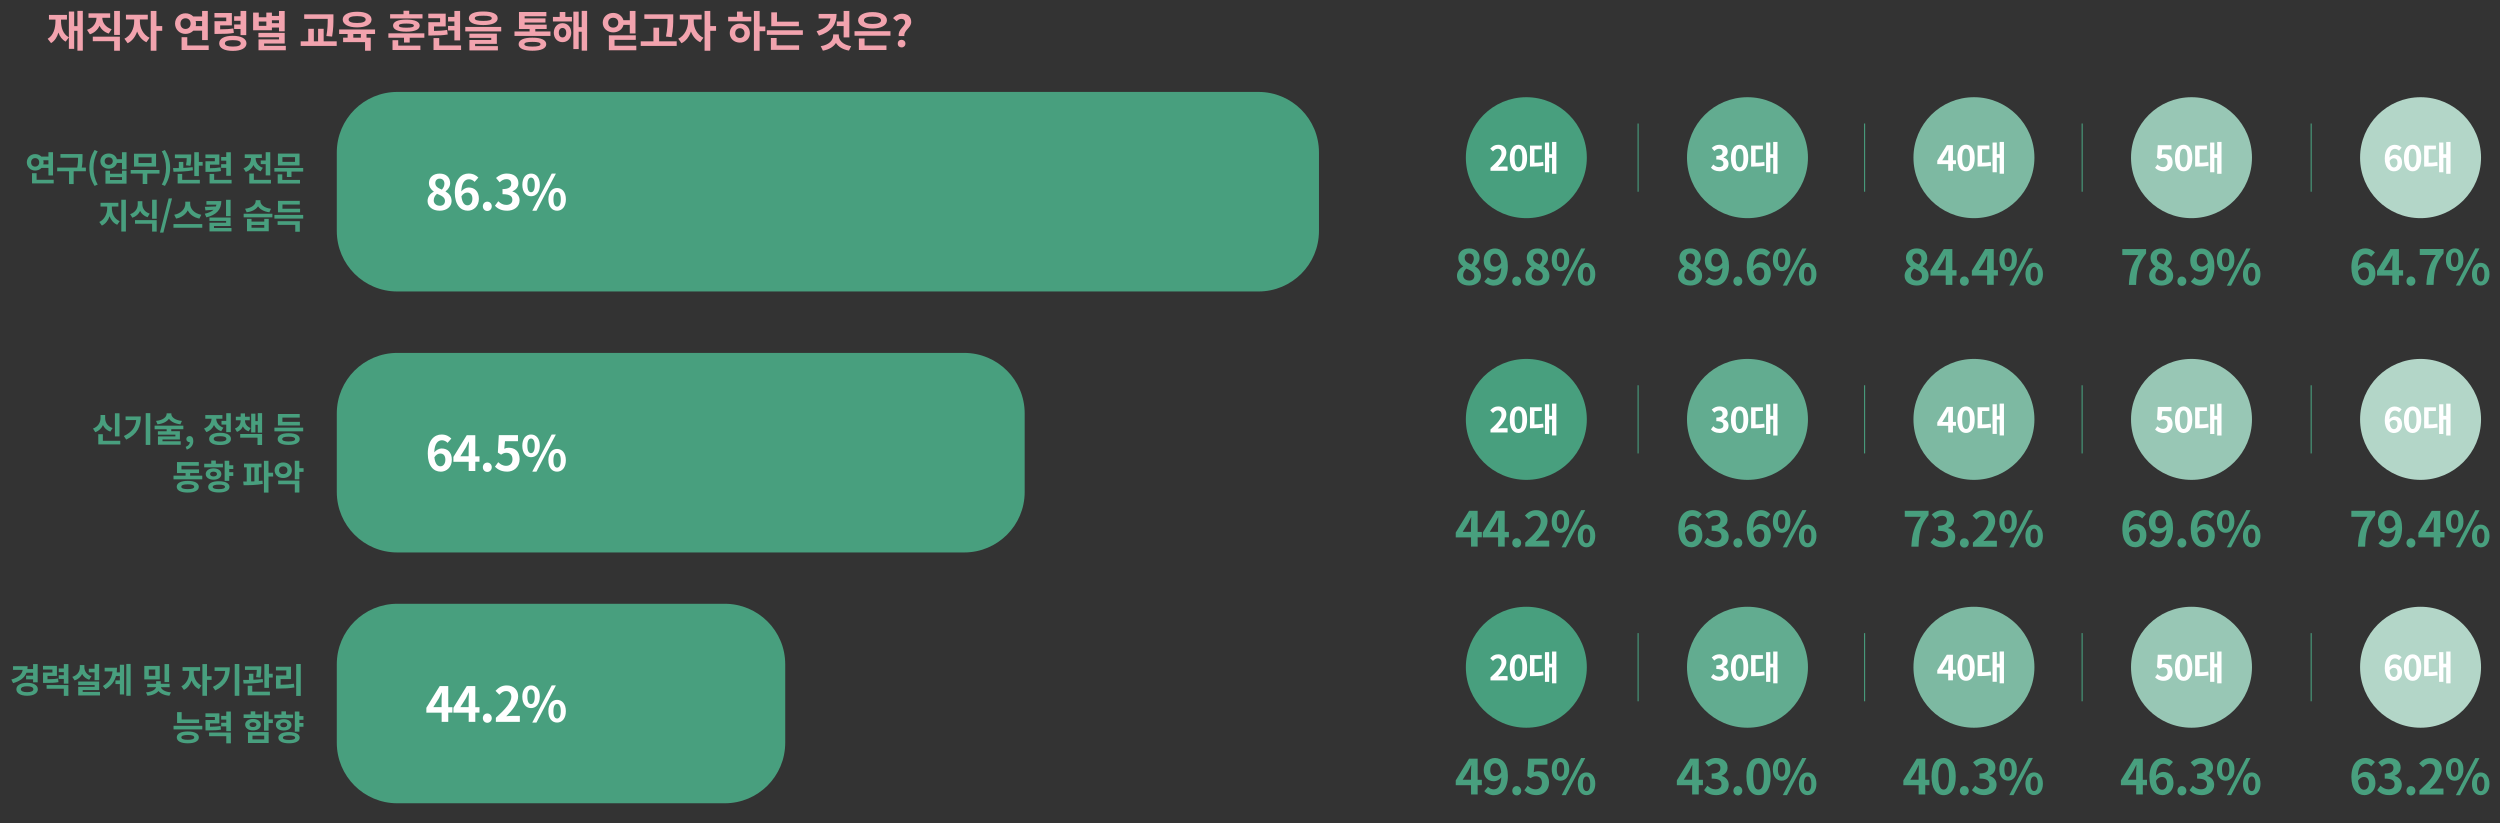 <?xml version="1.0" encoding="UTF-8"?>
<svg id="_레이어_1" data-name="레이어 1" xmlns="http://www.w3.org/2000/svg" viewBox="0 0 578.69 190.61">
  <rect x="0" y="0" width="578.69" height="190.61" fill="#333333" stroke="none"/>
  <defs>
    <style>
      .cls-1 {
        fill: #f2a3ae;
      }

      .cls-2 {
        fill: #fff;
      }

      .cls-3 {
        fill: #62ac90;
      }

      .cls-4 {
        fill: #b3d6c8;
      }

      .cls-5 {
        fill: #98c7b5;
      }

      .cls-6 {
        fill: #7db9a2;
      }

      .cls-7 {
        fill: #489f7e;
      }

      .cls-8 {
        fill: none;
        stroke: #489f7e;
        stroke-width: .25px;
      }
    </style>
  </defs>
  <path class="cls-5" d="m507.28,111.08c7.73,0,14-6.27,14-14s-6.27-14-14-14-14,6.27-14,14,6.27,14,14,14h0Z"/>
  <path class="cls-2" d="m500.84,100.23c1.1,0,2.07-.76,2.07-2.08s-.83-1.88-1.82-1.88c-.27,0-.47.06-.71.17l.11-1.26h2.15v-.99h-3.17l-.16,2.88.54.35c.34-.22.54-.31.89-.31.6,0,1,.38,1,1.07s-.43,1.09-1.05,1.09c-.55,0-.97-.27-1.3-.6l-.54.75c.44.44,1.06.81,2,.81h0Zm4.62,0c1.21,0,2-1.06,2-3.09s-.79-3.05-2-3.05-2.01,1-2.01,3.05.8,3.09,2.01,3.09h0Zm0-.92c-.51,0-.9-.51-.9-2.17s.38-2.13.9-2.13.89.48.89,2.13-.38,2.17-.89,2.17h0Zm3.7-4.17h1.69v-.86h-2.73v4.86h.51c.94,0,1.73-.03,2.62-.2l-.08-.86c-.7.13-1.33.17-2.01.18v-3.13Zm4.07-1.71v2.84h-.66v-2.69h-.98v6.88h.98v-3.34h.66v3.69h1v-7.37h-1Z"/>
  <path class="cls-1" d="m17.92,2.52v3.53h-.75v-3.38h-1.23v5.96c-1.36-.71-1.82-2.24-1.82-3.85v-.25h1.38v-1.07h-4.17v1.07h1.51v.25c0,1.77-.44,3.4-1.81,4.2l.79,1c.86-.52,1.4-1.38,1.7-2.44.32.92.86,1.66,1.68,2.1l.74-.99v2.67h1.23v-4.19h.75v4.6h1.25V2.52h-1.25Zm7.92,4.24c-1.46-.48-2.14-1.56-2.16-2.64h1.82v-1.04h-5.01v1.04h1.85c-.02,1.14-.7,2.31-2.2,2.79l.67,1.03c1.07-.35,1.81-1.07,2.22-1.97.42.82,1.12,1.48,2.14,1.8l.67-1.01Zm-4.36,2.78h4.94v2.21h1.33v-3.26h-6.27v1.05Zm4.94-7.01v5.55h1.33V2.53h-1.33Zm5.96,1.97h1.83v-1.09h-5.06v1.09h1.91v.51c0,1.52-.75,3.25-2.26,3.95l.74,1.05c1.05-.5,1.79-1.51,2.2-2.71.41,1.09,1.13,2.01,2.15,2.48l.73-1.04c-1.51-.7-2.24-2.33-2.24-3.73v-.51Zm5.17,1.54h-1.34v-3.51h-1.32v9.21h1.32v-4.61h1.34v-1.09Zm4.22-.58c0-.76.5-1.23,1.17-1.23s1.18.47,1.18,1.23-.5,1.24-1.18,1.24-1.17-.47-1.17-1.24h0Zm5.01-.6v1.19h-1.48c.05-.18.07-.39.07-.59,0-.21-.03-.41-.07-.6h1.48Zm0,2.24v2.17h1.32V2.53h-1.32v1.28h-2.05c-.45-.46-1.07-.73-1.79-.73-1.36,0-2.42,1.01-2.42,2.38s1.06,2.39,2.42,2.39c.72,0,1.36-.28,1.81-.75h2.03Zm-3.43,3.43v-1.92h-1.32v2.97h6.28v-1.05h-4.96Zm12.33-2.4h1.32V2.53h-1.32v1.23h-1.48v1.05h1.48v.86h-1.48v1.05h1.48v1.41Zm-1.68-1.55c-.91.16-1.72.2-3.04.21v-.91h2.71v-2.87h-4.03v1.05h2.73v.84h-2.72v2.95h.71c1.75,0,2.7-.03,3.77-.23l-.13-1.04Zm-.11,4.2c-1.21,0-1.83-.24-1.83-.74s.62-.75,1.83-.75,1.84.24,1.84.75-.63.74-1.84.74h0Zm0-2.49c-1.96,0-3.15.64-3.15,1.75s1.19,1.74,3.15,1.74,3.16-.65,3.16-1.74-1.2-1.75-3.16-1.75h0Zm10.69-3.6v.68h-1.64v-.68h1.64Zm-2.93,1.29h-1.75v-1h1.75v1Zm1.29.39h1.64v.89h1.32V2.54h-1.32v1.15h-1.64v-.78h-1.29v1.08h-1.75v-1.08h-1.31v4.1h4.35v-.64Zm-1.8,4.24v-.54h4.76v-2.46h-6.08v1.02h4.77v.49h-4.75v2.51h6.32v-1.02h-5.02Zm15.73-2.14c.31-1.86.31-3.13.31-4.26v-.89h-6.77v1.05h5.45c0,1.06-.01,2.3-.31,3.97l1.32.13Zm-1.95,1.1v-2.91h-1.29v2.91h-.98v-2.91h-1.3v2.91h-1.75v1.06h8.34v-1.06h-3.02Zm7.74-5.84c1.26,0,1.98.27,1.98.79s-.72.8-1.98.8-1.97-.26-1.97-.8.72-.79,1.97-.79h0Zm0,2.61c2.03,0,3.34-.69,3.34-1.82s-1.31-1.8-3.34-1.8-3.33.69-3.33,1.8,1.31,1.82,3.33,1.82h0Zm.87,2.38h-1.75v-.85h1.75v.85Zm3.29-.85v-1.05h-8.32v1.05h1.96v.85h-1.04v1.03h5.08v2h1.32v-3.03h-.98v-.85h1.98Zm10.98-4.59h-3.08v-.79h-1.32v.79h-3.1v.99h7.5v-.99Zm-2,2.65c0,.33-.53.48-1.74.48s-1.73-.15-1.73-.48.54-.48,1.73-.48,1.74.14,1.74.48h0Zm-4.82,0c0,.91,1.13,1.4,3.08,1.4s3.09-.49,3.09-1.4-1.13-1.4-3.09-1.4-3.08.49-3.08,1.4h0Zm1.2,3.37h-1.32v2.28h6.45v-1.02h-5.13v-1.26Zm-2.28-1.59v1.02h3.62v1.12h1.32v-1.12h3.39v-1.02h-8.33Zm15.28,1.64h1.32V2.53h-1.32v1.39h-1.47v1.05h1.47v1.03h-1.47v1.06h1.47v2.29Zm-1.68-2.43c-.96.17-1.82.23-3.04.24v-1.03h2.71v-2.97h-4.03v1.05h2.73v.93h-2.72v3.08h.71c1.6,0,2.63-.04,3.78-.24l-.14-1.06Zm-1.83,3.6v-1.71h-1.32v2.76h6.38v-1.05h-5.06Zm10.19-6.89c1.34,0,1.97.19,1.97.6s-.63.61-1.97.61-1.96-.18-1.96-.61.63-.6,1.96-.6h0Zm0,2.17c2.11,0,3.34-.55,3.34-1.57s-1.23-1.57-3.34-1.57-3.33.56-3.33,1.57,1.23,1.57,3.33,1.57h0Zm-1.89,4.36h5.04v-2.37h-6.36v.97h5.06v.49h-5.05v2.42h6.59v-.99h-5.28v-.52Zm-2.27-3.92v1.03h8.32v-1.03h-8.32Zm15.54,4.54c-1.27,0-1.86-.17-1.86-.55s.59-.54,1.86-.54,1.87.16,1.87.54-.59.55-1.87.55h0Zm0-2.06c-2.02,0-3.19.52-3.19,1.51s1.17,1.51,3.19,1.51,3.2-.53,3.2-1.51-1.17-1.51-3.2-1.51h0Zm.67-1.44v-.57h2.63v-1h-5.1v-.5h4.82v-.96h-4.82v-.48h5.03v-1h-6.34v3.94h2.46v.57h-3.5v1.03h8.33v-1.03h-3.51Zm6.3,1.38c-.5,0-.86-.4-.86-1.09s.36-1.1.86-1.1.86.41.86,1.1-.36,1.09-.86,1.09h0Zm0-3.29c-1.18,0-2.02.91-2.02,2.2s.84,2.19,2.02,2.19,2.02-.91,2.02-2.19-.84-2.2-2.02-2.2h0Zm.65-2.59h-1.3v1.14h-1.57v1.05h4.4v-1.05h-1.53v-1.14Zm3.79-.26v3.76h-.7v-3.58h-1.23v8.65h1.23v-4.01h.7v4.39h1.25V2.52h-1.25Zm6.13,2.73c0-.72.49-1.14,1.16-1.14s1.17.42,1.17,1.14-.49,1.14-1.17,1.14-1.16-.43-1.16-1.14h0Zm5,.5v2h1.32V2.53h-1.32v2.15h-1.47c-.27-1.01-1.21-1.69-2.37-1.69-1.36,0-2.42.95-2.42,2.26s1.06,2.25,2.42,2.25c1.19,0,2.15-.72,2.38-1.75h1.46Zm-3.53,4.84v-1.37h4.92v-1.05h-6.23v3.46h6.35v-1.04h-5.04Zm13.22-1.98c.37-1.96.37-3.26.37-4.41v-.88h-6.69v1.05h5.37c0,1.07-.02,2.35-.37,4.09l1.32.15Zm-2.9.96v-3.17h-1.32v3.17h-2.94v1.06h8.33v-1.06h-4.07Zm8.01-5.07h1.83v-1.09h-5.06v1.09h1.91v.51c0,1.52-.75,3.25-2.26,3.95l.74,1.05c1.05-.5,1.79-1.51,2.2-2.71.41,1.09,1.13,2.01,2.15,2.48l.73-1.04c-1.51-.7-2.24-2.33-2.24-3.73v-.51Zm5.17,1.54h-1.34v-3.51h-1.32v9.21h1.32v-4.61h1.34v-1.09Zm5.51,2.74c-.62,0-1.08-.42-1.08-1.12s.46-1.13,1.08-1.13,1.07.43,1.07,1.12-.45,1.13-1.07,1.13h0Zm0-3.32c-1.34,0-2.34.91-2.34,2.19s1,2.21,2.34,2.21,2.32-.91,2.32-2.21-.99-2.19-2.32-2.19h0Zm.65-2.77h-1.32v1.2h-2.04v1.05h5.36v-1.05h-2v-1.2Zm5.24,3.44h-1.32v-3.6h-1.32v9.21h1.32v-4.52h1.32v-1.09Zm7.77-1.11h-5.07v-2.16h-1.32v3.21h6.39v-1.05Zm-5.15,3.78h-1.33v2.74h6.53v-1.05h-5.2v-1.69Zm-2.27-1.79v1.06h8.34v-1.06h-8.34Zm17.78,1.64h1.32V2.53h-1.32v2.44h-1.59v1.07h1.59v2.61Zm-5.79-5.43v1.06h2.74c-.19,1.32-1.16,2.33-3.21,2.95l.55,1.03c2.77-.87,4.08-2.52,4.08-5.04h-4.16Zm4.67,4.75h-1.31v.3c0,1.05-.93,2.12-2.88,2.42l.51,1.04c1.44-.25,2.47-.91,3.02-1.79.55.88,1.57,1.53,3.01,1.77l.52-1.03c-1.95-.3-2.87-1.37-2.87-2.41v-.3Zm7.8-4.13c1.24,0,1.98.3,1.98.86s-.74.85-1.98.85-1.97-.28-1.97-.85.74-.86,1.97-.86h0Zm0,2.76c2.01,0,3.34-.73,3.34-1.9s-1.33-1.9-3.34-1.9-3.33.73-3.33,1.9,1.33,1.9,3.33,1.9h0Zm-1.83,2.3h-1.32v2.68h6.38v-1.05h-5.06v-1.63Zm-2.33-1.67v1.05h8.32v-1.05h-8.32Zm10.24,1.12h1.29c-.14-1.39,1.59-1.87,1.59-3.26,0-1.28-.88-1.91-2.09-1.91-.86,0-1.59.42-2.11,1.01l.82.74c.32-.34.68-.56,1.12-.56.53,0,.85.31.85.82,0,.95-1.7,1.58-1.47,3.16h0Zm.65,2.63c.51,0,.89-.37.89-.89s-.38-.88-.89-.88-.88.35-.88.88.37.89.88.89h0Z"/>
  <path class="cls-7" d="m7.2,37.58c0-.61.4-.98.94-.98s.94.38.94.98-.4.99-.94.99-.94-.38-.94-.99h0Zm4.01-.48v.95h-1.18c.04-.14.06-.31.06-.47s-.02-.33-.06-.48h1.18Zm0,1.79v1.73h1.06v-5.39h-1.06v1.02h-1.64c-.36-.37-.86-.58-1.43-.58-1.09,0-1.93.81-1.93,1.9s.85,1.91,1.93,1.91c.58,0,1.09-.22,1.45-.6h1.62Zm-2.74,2.74v-1.54h-1.06v2.37h5.02v-.84h-3.97Zm11.42-2.84h-.97c.18-1.03.18-1.78.18-2.47v-.66h-5.11v.85h4.08c0,.63-.02,1.35-.2,2.29h-4.64v.85h2.75v2.96h1.07v-2.96h2.83v-.85Zm1.99,4.24l.74-.31c-.67-1.17-.98-2.52-.98-3.85s.31-2.67.98-3.84l-.74-.31c-.75,1.24-1.19,2.55-1.19,4.15s.44,2.91,1.19,4.16h0Zm6.36-1.36h-2.78v-.66h2.78v.66Zm0-1.46h-2.78v-.7h-1.05v3h4.88v-3h-1.05v.7Zm-3.08-2.04c-.54,0-.93-.33-.93-.88s.39-.88.93-.88.94.33.94.88-.39.88-.94.88h0Zm3.07-2.94v1.62h-1.18c-.21-.78-.96-1.32-1.89-1.32-1.1,0-1.93.74-1.93,1.76s.83,1.76,1.93,1.76c.95,0,1.7-.54,1.9-1.34h1.17v1.48h1.06v-3.96h-1.06Zm6.86,2.5h-3.03v-1.31h3.03v1.31Zm1.03-2.14h-5.1v2.97h5.1v-2.97Zm.8,3.76h-6.67v.84h2.78v2.41h1.06v-2.41h2.83v-.84Zm1.26,3.68c.76-1.25,1.2-2.55,1.2-4.16s-.44-2.91-1.2-4.15l-.74.31c.68,1.17.99,2.52.99,3.84s-.31,2.68-.99,3.85l.74.31Zm5.91-4.64c.17-.93.17-1.66.17-2.17v-.46h-3.78v.84h2.74c0,.44-.04.98-.16,1.66l1.03.12Zm.49.3c-.69.1-1.42.15-2.15.18v-1.39h-1.03v1.43c-.48,0-.94,0-1.34,0l.1.84c1.26,0,2.97-.04,4.49-.32l-.06-.75Zm-2.4,1.57h-1.06v2.21h5.14v-.84h-4.09v-1.38Zm3.85-2.78v-2.25h-1.06v5.52h1.06v-2.4h.88v-.87h-.88Zm6.34,3.21h1.06v-5.45h-1.06v1.11h-1.18v.84h1.18v.82h-1.18v.85h1.18v1.83Zm-1.34-1.94c-.77.14-1.46.18-2.43.19v-.82h2.17v-2.37h-3.22v.84h2.18v.74h-2.17v2.46h.57c1.28,0,2.1-.03,3.02-.19l-.11-.85Zm-1.46,2.88v-1.37h-1.06v2.21h5.1v-.84h-4.05Zm10.78-4.49v.86h1.15v2.61h1.06v-5.37h-1.06v1.9h-1.15Zm.49,1.7c-1.16-.39-1.66-1.3-1.66-2.17v-.1h1.43v-.84h-3.96v.84h1.45v.1c0,.93-.53,1.9-1.74,2.29l.54.84c.86-.29,1.43-.87,1.76-1.6.32.66.86,1.19,1.67,1.46l.51-.82Zm-2.08,2.8v-1.47h-1.06v2.31h5.02v-.84h-3.97Zm9.53-4.17h-2.92v-1.09h2.92v1.09Zm1.04-1.91h-5v2.74h5v-2.74Zm-3.99,4.79h-1.06v2.14h5.16v-.84h-4.1v-1.3Zm-1.83-1.46v.83h2.9v1.26h1.06v-1.26h2.71v-.83h-6.67Z"/>
  <path class="cls-7" d="m25.88,47.81h1.52v-.87h-4.13v.87h1.54v.41c0,1.26-.6,2.61-1.83,3.16l.6.84c.86-.39,1.46-1.2,1.78-2.16.33.89.91,1.61,1.77,1.97l.58-.83c-1.23-.51-1.82-1.78-1.82-2.98v-.41Zm2.2-1.57v7.36h1.06v-7.36h-1.06Zm6.58,3.21c-1.19-.37-1.71-1.25-1.71-2.17v-.7h-1.07v.7c0,.94-.53,1.9-1.76,2.29l.52.83c.86-.28,1.46-.86,1.79-1.57.33.66.9,1.18,1.72,1.45l.51-.83Zm-3.41,2.34h3.96v1.82h1.06v-2.66h-5.02v.84Zm3.96-5.55v4.39h1.06v-4.39h-1.06Zm1.83,7.6h.78l2-7.92h-.78l-2.01,7.92Zm9.55-4.13c-1.66-.28-2.57-1.42-2.57-2.5v-.53h-1.13v.53c0,1.06-.92,2.22-2.57,2.5l.45.89c1.28-.25,2.21-.97,2.69-1.9.47.94,1.42,1.65,2.69,1.9l.45-.89Zm-6.44,2.15v.86h6.67v-.86h-6.67Zm13.23-5.61h-1.06v3.78h1.06v-3.78Zm-5.6.28v.84h2.31c-.02.14-.06.28-.11.42l-2.57.09.15.82,1.88-.14c-.43.4-1.1.71-2.04.91l.37.84c2.3-.54,3.46-1.79,3.46-3.77h-3.45Zm1.75,6.24v-.46h3.85v-1.96h-4.9v.79h3.86v.42h-3.85v2h5.09v-.79h-4.05Zm13.19-4.45c-1.66-.18-2.45-1.02-2.45-1.76v-.22h-1.09v.22c0,.75-.8,1.57-2.45,1.76l.37.82c1.26-.16,2.17-.67,2.63-1.38.47.7,1.37,1.22,2.62,1.38l.38-.82Zm-1.55,4.4h-2.95v-.64h2.95v.64Zm0-1.43h-2.95v-.62h-1.05v2.86h5.04v-2.86h-1.04v.62Zm-4.77-1.81v.83h6.65v-.83h-6.65Zm13.05-1.16h-4.07v-.97h4.01v-.85h-5.05v2.65h5.12v-.84Zm-5.2,3.73h4.09v1.59h1.06v-2.43h-5.14v.84Zm-.73-2.3v.85h6.66v-.85h-6.66Z"/>
  <path class="cls-7" d="m27.66,95.66h-1.06v5.36h1.06v-5.36Zm-1.61,3.41c-1.2-.38-1.71-1.33-1.71-2.3v-.71h-1.07v.71c0,.98-.53,2.01-1.75,2.43l.54.84c.86-.3,1.43-.9,1.77-1.64.32.69.88,1.23,1.7,1.51l.54-.84Zm-2.24,2.97v-1.54h-1.06v2.37h5.09v-.84h-4.03Zm5.26-5.64v.84h2.45c-.15,1.63-.97,2.78-2.85,3.69l.55.83c2.61-1.26,3.37-3.1,3.37-5.36h-3.53Zm4.66-.77v7.36h1.06v-7.36h-1.06Zm8.38,1.8c-1.66-.16-2.45-.9-2.45-1.62v-.14h-1.09v.14c0,.71-.8,1.46-2.45,1.62l.34.79c1.27-.14,2.19-.62,2.65-1.29.46.67,1.38,1.15,2.65,1.29l.35-.79Zm.33,1.93v-.83h-6.65v.83h2.79v.47h-2.03v.78h4.05v.4h-4.04v1.93h5.27v-.79h-4.22v-.42h4.03v-1.91h-2v-.47h2.81Zm.8,4.71c.96-.32,1.5-1.04,1.5-1.97,0-.73-.3-1.16-.84-1.16-.42,0-.77.26-.77.7s.36.7.74.7h.08c-.02.47-.35.89-.97,1.1l.26.64Zm8.03-6.65v.86h1.1v1.75h1.06v-4.38h-1.06v1.77h-1.1Zm.44,1.58c-1.12-.37-1.63-1.23-1.66-2.07h1.43v-.85h-3.96v.85h1.45c-.03.92-.57,1.85-1.74,2.26l.54.83c.86-.29,1.44-.89,1.76-1.63.32.65.87,1.17,1.67,1.43l.51-.82Zm-.77,3.21c-.97,0-1.47-.2-1.47-.62s.5-.62,1.47-.62,1.46.2,1.46.62-.5.62-1.46.62h0Zm0-2.03c-1.57,0-2.53.52-2.53,1.42s.96,1.42,2.53,1.42,2.52-.52,2.52-1.42-.96-1.42-2.52-1.42h0Zm7.1-1.1c-.92-.33-1.33-1.02-1.33-1.77v-.02h1.11v-.83h-1.11v-.76h-1v.76h-1.12v.83h1.12v.02c0,.78-.39,1.54-1.33,1.89l.48.78c.67-.25,1.11-.71,1.36-1.28.26.52.69.94,1.34,1.15l.47-.78Zm-2.44,2.23h4.01v1.7h1.06v-2.54h-5.07v.85Zm4.07-5.68v1.85h-.55v-1.72h-.98v4.35h.98v-1.78h.55v1.82h1v-4.52h-1Zm9.75,2.02h-4.05v-.98h4.01v-.84h-5.05v2.65h5.09v-.83Zm-2.6,4.54c-.98,0-1.49-.17-1.49-.55s.5-.56,1.49-.56,1.49.18,1.49.56-.5.55-1.49.55h0Zm0-1.91c-1.59,0-2.55.49-2.55,1.36s.96,1.35,2.55,1.35,2.56-.49,2.56-1.35-.97-1.36-2.56-1.36h0Zm-3.3-1.29v.86h6.66v-.86h-6.66Z"/>
  <path class="cls-7" d="m43.46,113.22c-.98,0-1.49-.17-1.49-.55s.5-.56,1.49-.56,1.49.18,1.49.56-.5.55-1.49.55h0Zm0-1.91c-1.59,0-2.55.49-2.55,1.36s.96,1.35,2.55,1.35,2.56-.49,2.56-1.35-.97-1.36-2.56-1.36h0Zm.55-1.2v-.61h2.05v-.84h-4.05v-.86h4.01v-.84h-5.05v2.54h1.99v.61h-2.8v.84h6.66v-.84h-2.81Zm7.59-2.76h-1.64v-.75h-1.06v.75h-1.63v.82h4.33v-.82Zm-2.97,2.38c0-.36.33-.55.8-.55s.8.19.8.55-.33.55-.8.55-.8-.19-.8-.55h0Zm2.61,0c0-.78-.74-1.32-1.81-1.32s-1.81.54-1.81,1.32.74,1.31,1.81,1.31,1.81-.53,1.81-1.31h0Zm-.58,3.49c-.93,0-1.42-.17-1.42-.52s.5-.52,1.42-.52,1.42.16,1.42.52-.5.52-1.42.52h0Zm0-1.83c-1.52,0-2.47.49-2.47,1.31s.95,1.3,2.47,1.3,2.47-.49,2.47-1.3-.95-1.31-2.47-1.31h0Zm3.34-2.83v-.86h-.94v-1.05h-1.06v4.66h1.06v-1.15h.94v-.86h-.94v-.74h.94Zm4.13-.39h.76v3.25c-.26,0-.51.02-.76.02v-3.27Zm1.78,0h.63v-.85h-4.06v.85h.63v3.29h-.82l.11.86c1.26,0,2.93-.03,4.42-.3l-.06-.77c-.27.04-.56.06-.85.08v-3.17Zm3.31,1.26h-1.07v-2.77h-1.06v7.36h1.06v-3.72h1.07v-.87Zm1.37-.58c0-.58.41-.91.97-.91s.97.33.97.91-.42.91-.97.91-.97-.34-.97-.91h0Zm2.96,0c0-1.05-.86-1.81-1.99-1.81s-2,.76-2,1.81.86,1.8,2,1.8,1.99-.75,1.99-1.8h0Zm-3.16,3.25h3.85v1.91h1.06v-2.76h-4.91v.85Zm5.88-3.73h-.98v-1.72h-1.06v4.3h1.06v-1.72h.98v-.86Z"/>
  <path class="cls-7" d="m7.66,155.72v.68h-1.62v.85h1.62v.7h1.06v-4.24h-1.06v1.17h-1.32c.03-.22.05-.44.05-.67h-3.37v.85h2.22c-.14,1-.94,1.79-2.62,2.24l.41.83c1.62-.46,2.65-1.25,3.11-2.41h1.53Zm-1.38,4.5c-.91,0-1.45-.23-1.45-.68s.54-.68,1.45-.68,1.44.23,1.44.68-.54.68-1.44.68h0Zm0-2.17c-1.5,0-2.49.58-2.49,1.5s.98,1.5,2.49,1.5,2.48-.58,2.48-1.5-.98-1.5-2.48-1.5h0Zm7.15-1c-.73.14-1.38.17-2.43.18v-.77h2.17v-2.33h-3.22v.85h2.18v.7h-2.17v2.4h.57c1.4,0,2.16-.02,3.01-.18l-.1-.84Zm-2.64,2.37h3.98v1.66h1.06v-2.5h-5.04v.84Zm3.98-5.7v1.01h-1.18v.85h1.18v.73h-1.18v.84h1.18v1.11h1.06v-4.54h-1.06Zm7.12,3.73h1.06v-3.74h-1.06v1.08h-1.34v.84h1.34v1.82Zm-.7-.9c-1.15-.35-1.66-1.21-1.66-2.08v-.53h-1.06v.53c0,.94-.51,1.84-1.74,2.21l.54.82c.84-.26,1.42-.81,1.74-1.5.31.62.86,1.1,1.63,1.35l.54-.81Zm-2.05,3.61v-.43h3.81v-1.97h-4.85v.81h3.81v.41h-3.81v2.01h5.05v-.82h-4.01Zm8.59-4.52h-.71c.04-.34.06-.7.06-1.07h-2.86v.84h1.82c-.14,1.44-.78,2.5-2.23,3.39l.6.74c1.38-.82,2.11-1.84,2.44-3.05h.89v1h-1.02v.85h1.02v2.41h.98v-6.88h-.98v1.78Zm1.51-1.95v7.37h1v-7.37h-1Zm9.9.02h-1.06v4.17h1.06v-4.17Zm-3.2,2.73h-1.5v-1.46h1.5v1.46Zm1.03-2.29h-3.57v3.12h3.57v-3.12Zm2.29,4.92v-.78h-2.05v-.6h-1.07v.6h-2.06v.78h2.04c-.11.51-.85,1.07-2.32,1.2l.33.78c1.24-.1,2.1-.54,2.55-1.1.45.56,1.3,1,2.53,1.1l.34-.78c-1.46-.12-2.19-.71-2.3-1.2h2.03Zm5.59-3.78h1.46v-.87h-4.05v.87h1.53v.41c0,1.22-.6,2.6-1.81,3.16l.59.84c.84-.4,1.43-1.21,1.76-2.17.33.87.9,1.61,1.72,1.98l.58-.83c-1.21-.56-1.79-1.86-1.79-2.98v-.41Zm4.13,1.23h-1.07v-2.81h-1.06v7.36h1.06v-3.69h1.07v-.87Zm.69-2.05v.84h2.45c-.15,1.63-.97,2.78-2.85,3.69l.55.83c2.61-1.26,3.37-3.1,3.37-5.36h-3.53Zm4.66-.77v7.36h1.06v-7.36h-1.06Zm5.98,3.17c.17-.93.17-1.66.17-2.17v-.46h-3.78v.84h2.74c0,.44-.04.98-.16,1.66l1.03.12Zm.49.3c-.69.1-1.42.15-2.15.18v-1.39h-1.03v1.43c-.48,0-.94,0-1.34,0l.1.84c1.26,0,2.97-.04,4.49-.32l-.06-.75Zm-2.4,1.57h-1.06v2.21h5.14v-.84h-4.09v-1.38Zm3.85-2.78v-2.25h-1.06v5.52h1.06v-2.4h.88v-.87h-.88Zm2.71,1.23h2.39v-2.85h-3.48v.84h2.4v1.18h-2.39v3.03h.66c1.34,0,2.41-.05,3.61-.26l-.11-.86c-1.04.18-1.97.23-3.09.24v-1.33Zm3.6-3.48v7.39h1.06v-7.39h-1.06Z"/>
  <path class="cls-7" d="m46.08,166.54h-4.03v-1.7h-1.06v2.54h5.09v-.84Zm-2.61,4.71c-.98,0-1.49-.18-1.49-.56s.5-.56,1.49-.56,1.49.18,1.49.56-.5.56-1.49.56h0Zm0-1.93c-1.59,0-2.55.5-2.55,1.37s.96,1.37,2.55,1.37,2.56-.5,2.56-1.37-.97-1.37-2.56-1.37h0Zm-3.3-1.32v.84h6.66v-.84h-6.66Zm10.87.04c-.73.14-1.38.17-2.43.18v-.77h2.17v-2.33h-3.22v.85h2.18v.7h-2.17v2.4h.57c1.4,0,2.16-.02,3.01-.18l-.1-.84Zm-2.64,2.37h3.98v1.66h1.06v-2.5h-5.04v.84Zm3.98-5.7v1.01h-1.18v.85h1.18v.73h-1.18v.84h1.18v1.11h1.06v-4.54h-1.06Zm8.35.66h-1.64v-.71h-1.06v.71h-1.64v.83h4.34v-.83Zm-2.97,2.37c0-.36.33-.54.8-.54s.8.18.8.54-.33.55-.8.55-.8-.18-.8-.55h0Zm2.61,0c0-.78-.74-1.32-1.81-1.32s-1.81.54-1.81,1.32.74,1.33,1.81,1.33,1.81-.53,1.81-1.33h0Zm-1.93,2.55h2.72v.86h-2.72v-.86Zm-1.04,1.69h4.79v-2.52h-4.79v2.52Zm5.76-5.46h-.98v-1.81h-1.06v4.43h1.06v-1.76h.98v-.86Zm4.68-1.11h-1.64v-.75h-1.06v.75h-1.63v.82h4.33v-.82Zm-2.97,2.38c0-.36.33-.55.8-.55s.8.19.8.55-.33.55-.8.55-.8-.19-.8-.55h0Zm2.61,0c0-.78-.74-1.32-1.81-1.32s-1.81.54-1.81,1.32.74,1.31,1.81,1.31,1.81-.53,1.81-1.31h0Zm-.58,3.49c-.93,0-1.42-.17-1.42-.52s.5-.52,1.42-.52,1.42.16,1.42.52-.5.52-1.42.52h0Zm0-1.83c-1.52,0-2.47.49-2.47,1.31s.95,1.3,2.47,1.3,2.47-.49,2.47-1.3-.95-1.31-2.47-1.31h0Zm3.34-2.83v-.86h-.94v-1.05h-1.06v4.66h1.06v-1.15h.94v-.86h-.94v-.74h.94Z"/>
  <path class="cls-7" d="m305.31,35.28c0-7.73-6.27-14-14-14H91.96c-7.73,0-14,6.27-14,14v18.19c0,7.73,6.27,14,14,14h199.35c7.73,0,14-6.27,14-14v-18.19h0Z"/>
  <path class="cls-7" d="m181.76,153.76c0-7.74-6.27-14-14-14h-75.8c-7.73,0-14,6.26-14,14v18.18c0,7.74,6.27,14,14,14h75.8c7.73,0,14-6.26,14-14v-18.18h0Z"/>
  <path class="cls-7" d="m237.19,95.69c0-7.73-6.27-14-14-14H91.96c-7.73,0-14,6.27-14,14v18.19c0,7.73,6.27,14,14,14h131.23c7.73,0,14-6.27,14-14v-18.19h0Z"/>
  <path class="cls-2" d="m101.74,48.78c1.68,0,2.79-.96,2.79-2.22,0-1.13-.63-1.8-1.39-2.22v-.06c.55-.39,1.06-1.08,1.06-1.89,0-1.32-.94-2.21-2.41-2.21s-2.5.85-2.5,2.18c0,.88.46,1.51,1.1,1.97v.06c-.77.4-1.42,1.1-1.42,2.16,0,1.3,1.19,2.22,2.77,2.22h0Zm.53-4.89c-.87-.35-1.51-.73-1.51-1.51,0-.66.45-1.03,1.01-1.03.69,0,1.1.48,1.1,1.15,0,.49-.19.96-.59,1.39h0Zm-.48,3.73c-.77,0-1.39-.48-1.39-1.23,0-.62.31-1.18.76-1.53,1.08.44,1.84.8,1.84,1.66,0,.72-.5,1.11-1.21,1.11h0Zm6.37-3.05c.72,0,1.19.46,1.19,1.43s-.52,1.53-1.13,1.53c-.69,0-1.25-.58-1.41-2.09.38-.63.91-.87,1.36-.87h0Zm.09,4.21c1.41,0,2.6-1.08,2.6-2.78s-.99-2.6-2.37-2.6c-.54,0-1.25.34-1.7.9.07-2.08.85-2.8,1.8-2.8.48,0,.99.27,1.28.6l.87-.99c-.5-.52-1.23-.94-2.25-.94-1.67,0-3.2,1.32-3.2,4.41,0,2.92,1.4,4.19,2.98,4.19h0Zm4.55.06c.58,0,1.03-.46,1.03-1.08s-.45-1.08-1.03-1.08-1.03.46-1.03,1.08.45,1.08,1.03,1.08h0Zm4.56-.06c1.58,0,2.91-.88,2.91-2.41,0-1.09-.72-1.78-1.65-2.04v-.06c.87-.35,1.38-1,1.38-1.89,0-1.41-1.09-2.21-2.69-2.21-.97,0-1.77.39-2.49,1.02l.84,1.01c.49-.46.97-.73,1.57-.73.71,0,1.11.38,1.11,1.03,0,.74-.49,1.27-2.02,1.27v1.18c1.8,0,2.28.52,2.28,1.32,0,.75-.57,1.16-1.41,1.16-.75,0-1.36-.37-1.85-.85l-.77,1.04c.58.66,1.47,1.15,2.78,1.15h0Zm5.57-3.35c1.19,0,2.03-.97,2.03-2.64s-.84-2.61-2.03-2.61-2.02.95-2.02,2.61.83,2.64,2.02,2.64h0Zm0-.93c-.48,0-.85-.49-.85-1.71s.37-1.68.85-1.68.86.46.86,1.68-.38,1.71-.86,1.71h0Zm.28,4.28h.97l4.5-8.6h-.97l-4.5,8.6Zm5.75,0c1.18,0,2.03-.99,2.03-2.64s-.85-2.62-2.03-2.62-2.02.95-2.02,2.62.84,2.64,2.02,2.64h0Zm0-.94c-.48,0-.85-.48-.85-1.7s.37-1.69.85-1.69.86.47.86,1.69-.38,1.7-.86,1.7h0Z"/>
  <path class="cls-7" d="m340.02,66.1c1.68,0,2.79-.96,2.79-2.22,0-1.13-.63-1.8-1.39-2.22v-.06c.55-.39,1.06-1.08,1.06-1.89,0-1.32-.94-2.21-2.41-2.21s-2.5.85-2.5,2.18c0,.88.46,1.51,1.1,1.97v.06c-.77.4-1.42,1.1-1.42,2.16,0,1.3,1.19,2.22,2.77,2.22h0Zm.53-4.89c-.87-.35-1.51-.73-1.51-1.51,0-.66.45-1.03,1.01-1.03.69,0,1.1.48,1.1,1.15,0,.49-.19.96-.59,1.39h0Zm-.48,3.73c-.77,0-1.39-.48-1.39-1.23,0-.62.31-1.18.76-1.53,1.08.44,1.84.8,1.84,1.66,0,.72-.5,1.11-1.21,1.11h0Zm4.88-4.67c0-1.02.5-1.52,1.12-1.52.71,0,1.28.56,1.42,2.06-.38.64-.91.9-1.37.9-.72,0-1.18-.46-1.18-1.43h0Zm.9,5.84c1.65,0,3.18-1.36,3.18-4.49,0-2.88-1.41-4.11-2.98-4.11-1.42,0-2.61,1.06-2.61,2.77s1,2.61,2.37,2.61c.56,0,1.27-.34,1.7-.9-.08,2.07-.84,2.78-1.77,2.78-.49,0-1-.26-1.3-.59l-.87,1c.49.5,1.24.94,2.27.94h0Zm5.23.06c.58,0,1.03-.46,1.03-1.08s-.45-1.08-1.03-1.08-1.03.46-1.03,1.08.45,1.08,1.03,1.08h0Zm4.78-.06c1.68,0,2.79-.96,2.79-2.22,0-1.13-.63-1.8-1.39-2.22v-.06c.55-.39,1.06-1.08,1.06-1.89,0-1.32-.94-2.21-2.41-2.21s-2.5.85-2.5,2.18c0,.88.46,1.51,1.1,1.97v.06c-.77.4-1.42,1.1-1.42,2.16,0,1.3,1.19,2.22,2.77,2.22h0Zm.53-4.89c-.87-.35-1.51-.73-1.51-1.51,0-.66.45-1.03,1.01-1.03.69,0,1.1.48,1.1,1.15,0,.49-.19.96-.59,1.39h0Zm-.48,3.73c-.77,0-1.39-.48-1.39-1.23,0-.62.31-1.18.76-1.53,1.08.44,1.84.8,1.84,1.66,0,.72-.5,1.11-1.21,1.11h0Zm5.3-2.18c1.19,0,2.03-.97,2.03-2.64s-.84-2.61-2.03-2.61-2.02.95-2.02,2.61.83,2.64,2.02,2.64h0Zm0-.93c-.48,0-.85-.49-.85-1.71s.37-1.68.85-1.68.86.46.86,1.68-.38,1.71-.86,1.71h0Zm.28,4.28h.97l4.5-8.6h-.97l-4.5,8.6Zm5.75,0c1.18,0,2.03-.99,2.03-2.64s-.85-2.62-2.03-2.62-2.02.95-2.02,2.62.84,2.64,2.02,2.64h0Zm0-.94c-.48,0-.85-.48-.85-1.7s.37-1.69.85-1.69.86.47.86,1.69-.38,1.7-.86,1.7h0Z"/>
  <path class="cls-7" d="m338.57,123.13l1.29-2.06c.24-.45.46-.91.66-1.36h.04c-.02.49-.06,1.24-.06,1.72v1.69h-1.94Zm1.94,3.4h1.53v-2.15h.97v-1.25h-.97v-4.89h-1.98l-3.09,5.03v1.12h3.54v2.15Zm4.32-3.4l1.29-2.06c.24-.45.46-.91.66-1.36h.04c-.02.49-.06,1.24-.06,1.72v1.69h-1.94Zm1.94,3.4h1.53v-2.15h.97v-1.25h-.97v-4.89h-1.98l-3.09,5.03v1.12h3.54v2.15Zm4.31.21c.58,0,1.03-.46,1.03-1.08s-.45-1.08-1.03-1.08-1.03.46-1.03,1.08.45,1.08,1.03,1.08h0Zm1.97-.21h5.56v-1.39h-1.79c-.39,0-.94.04-1.36.09,1.51-1.48,2.76-3.09,2.76-4.59s-1.04-2.55-2.61-2.55c-1.13,0-1.87.44-2.63,1.25l.9.9c.43-.46.92-.85,1.52-.85.8,0,1.24.5,1.24,1.34,0,1.28-1.33,2.83-3.58,4.85v.95Zm8.15-3.19c1.19,0,2.03-.97,2.03-2.64s-.84-2.61-2.03-2.61-2.02.95-2.02,2.61.83,2.64,2.02,2.64h0Zm0-.93c-.48,0-.85-.49-.85-1.71s.37-1.68.85-1.68.86.46.86,1.68-.38,1.71-.86,1.71h0Zm.28,4.28h.97l4.5-8.6h-.97l-4.5,8.6Zm5.75,0c1.18,0,2.03-.99,2.03-2.64s-.85-2.62-2.03-2.62-2.02.95-2.02,2.62.84,2.64,2.02,2.64h0Zm0-.94c-.48,0-.85-.48-.85-1.7s.37-1.69.85-1.69.86.47.86,1.69-.38,1.7-.86,1.7h0Z"/>
  <path class="cls-7" d="m338.57,180.5l1.29-2.06c.24-.45.46-.91.66-1.36h.04c-.02.49-.06,1.24-.06,1.72v1.69h-1.94Zm1.94,3.4h1.53v-2.15h.97v-1.25h-.97v-4.89h-1.98l-3.09,5.03v1.12h3.54v2.15Zm4.45-5.68c0-1.02.5-1.52,1.12-1.52.71,0,1.28.56,1.42,2.06-.38.64-.91.9-1.37.9-.72,0-1.18-.46-1.18-1.43h0Zm.9,5.84c1.65,0,3.18-1.36,3.18-4.49,0-2.88-1.41-4.11-2.98-4.11-1.42,0-2.61,1.06-2.61,2.77s1,2.61,2.37,2.61c.56,0,1.27-.34,1.7-.9-.08,2.07-.84,2.78-1.77,2.78-.49,0-1-.26-1.3-.59l-.87,1c.49.5,1.24.94,2.27.94h0Zm5.23.06c.58,0,1.03-.46,1.03-1.08s-.45-1.08-1.03-1.08-1.03.46-1.03,1.08.45,1.08,1.03,1.08h0Zm4.58-.06c1.53,0,2.9-1.06,2.9-2.91s-1.16-2.63-2.55-2.63c-.38,0-.66.08-1,.24l.16-1.76h3.01v-1.39h-4.44l-.22,4.03.75.49c.48-.31.75-.44,1.24-.44.84,0,1.4.54,1.4,1.5s-.6,1.52-1.47,1.52c-.77,0-1.36-.38-1.83-.84l-.76,1.05c.62.62,1.49,1.13,2.8,1.13h0Zm5.54-3.35c1.19,0,2.03-.97,2.03-2.64s-.84-2.61-2.03-2.61-2.02.95-2.02,2.61.83,2.64,2.02,2.64h0Zm0-.93c-.48,0-.85-.49-.85-1.71s.37-1.68.85-1.68.86.46.86,1.68-.38,1.71-.86,1.71h0Zm.28,4.28h.97l4.5-8.6h-.97l-4.5,8.6Zm5.75,0c1.18,0,2.03-.99,2.03-2.64s-.85-2.62-2.03-2.62-2.02.95-2.02,2.62.84,2.64,2.02,2.64h0Zm0-.94c-.48,0-.85-.48-.85-1.7s.37-1.69.85-1.69.86.47.86,1.69-.38,1.7-.86,1.7h0Z"/>
  <path class="cls-7" d="m391.21,66.1c1.68,0,2.79-.96,2.79-2.22,0-1.13-.63-1.8-1.39-2.22v-.06c.55-.39,1.06-1.08,1.06-1.89,0-1.32-.94-2.21-2.41-2.21s-2.5.85-2.5,2.18c0,.88.46,1.51,1.1,1.97v.06c-.77.4-1.42,1.1-1.42,2.16,0,1.3,1.19,2.22,2.77,2.22h0Zm.53-4.89c-.87-.35-1.51-.73-1.51-1.51,0-.66.45-1.03,1.01-1.03.69,0,1.1.48,1.1,1.15,0,.49-.19.96-.59,1.39h0Zm-.48,3.73c-.77,0-1.39-.48-1.39-1.23,0-.62.31-1.18.76-1.53,1.08.44,1.84.8,1.84,1.66,0,.72-.5,1.11-1.21,1.11h0Zm4.88-4.67c0-1.02.5-1.52,1.12-1.52.71,0,1.28.56,1.42,2.06-.38.64-.91.9-1.37.9-.72,0-1.18-.46-1.18-1.43h0Zm.9,5.84c1.65,0,3.18-1.36,3.18-4.49,0-2.88-1.41-4.11-2.98-4.11-1.42,0-2.61,1.06-2.61,2.77s1,2.61,2.37,2.61c.56,0,1.27-.34,1.7-.9-.08,2.07-.84,2.78-1.77,2.78-.49,0-1-.26-1.3-.59l-.87,1c.49.5,1.24.94,2.27.94h0Zm5.23.06c.58,0,1.03-.46,1.03-1.08s-.45-1.08-1.03-1.08-1.03.46-1.03,1.08.45,1.08,1.03,1.08h0Zm4.94-4.27c.72,0,1.19.46,1.19,1.43s-.52,1.53-1.13,1.53c-.69,0-1.25-.58-1.41-2.09.38-.63.91-.87,1.36-.87h0Zm.09,4.21c1.41,0,2.6-1.08,2.6-2.78s-.99-2.6-2.37-2.6c-.54,0-1.25.34-1.7.9.07-2.08.85-2.8,1.8-2.8.48,0,.99.27,1.28.6l.87-.99c-.5-.52-1.23-.94-2.25-.94-1.67,0-3.2,1.32-3.2,4.41,0,2.92,1.4,4.19,2.98,4.19h0Zm5.1-3.35c1.19,0,2.03-.97,2.03-2.64s-.84-2.61-2.03-2.61-2.02.95-2.02,2.61.83,2.64,2.02,2.64h0Zm0-.93c-.48,0-.85-.49-.85-1.71s.37-1.68.85-1.68.86.46.86,1.68-.38,1.71-.86,1.71h0Zm.28,4.28h.97l4.5-8.6h-.97l-4.5,8.6Zm5.75,0c1.18,0,2.03-.99,2.03-2.64s-.85-2.62-2.03-2.62-2.02.95-2.02,2.62.84,2.64,2.02,2.64h0Zm0-.94c-.48,0-.85-.48-.85-1.7s.37-1.69.85-1.69.86.47.86,1.69-.38,1.7-.86,1.7h0Z"/>
  <path class="cls-7" d="m391.37,122.48c.72,0,1.19.46,1.19,1.43s-.52,1.53-1.13,1.53c-.69,0-1.25-.58-1.41-2.09.38-.63.91-.87,1.36-.87h0Zm.09,4.21c1.41,0,2.6-1.08,2.6-2.78s-.99-2.6-2.37-2.6c-.54,0-1.25.34-1.7.9.07-2.08.85-2.8,1.8-2.8.48,0,.99.27,1.28.6l.87-.99c-.5-.52-1.23-.94-2.25-.94-1.67,0-3.2,1.32-3.2,4.41,0,2.92,1.4,4.19,2.98,4.19h0Zm5.79,0c1.58,0,2.91-.88,2.91-2.41,0-1.09-.72-1.78-1.65-2.04v-.06c.87-.35,1.38-1,1.38-1.89,0-1.41-1.09-2.21-2.69-2.21-.97,0-1.77.39-2.49,1.02l.84,1.01c.49-.46.97-.73,1.57-.73.71,0,1.11.38,1.11,1.03,0,.74-.49,1.27-2.02,1.27v1.18c1.8,0,2.28.52,2.28,1.32,0,.75-.57,1.16-1.41,1.16-.75,0-1.36-.37-1.85-.85l-.77,1.04c.58.66,1.47,1.15,2.78,1.15h0Zm5.02.06c.58,0,1.03-.46,1.03-1.08s-.45-1.08-1.03-1.08-1.03.46-1.03,1.08.45,1.08,1.03,1.08h0Zm4.94-4.27c.72,0,1.19.46,1.19,1.43s-.52,1.53-1.13,1.53c-.69,0-1.25-.58-1.41-2.09.38-.63.91-.87,1.36-.87h0Zm.09,4.21c1.41,0,2.6-1.08,2.6-2.78s-.99-2.6-2.37-2.6c-.54,0-1.25.34-1.7.9.07-2.08.85-2.8,1.8-2.8.48,0,.99.27,1.28.6l.87-.99c-.5-.52-1.23-.94-2.25-.94-1.67,0-3.2,1.32-3.2,4.41,0,2.92,1.4,4.19,2.98,4.19h0Zm5.1-3.35c1.19,0,2.03-.97,2.03-2.64s-.84-2.61-2.03-2.61-2.02.95-2.02,2.61.83,2.64,2.02,2.64h0Zm0-.93c-.48,0-.85-.49-.85-1.71s.37-1.68.85-1.68.86.46.86,1.68-.38,1.71-.86,1.71h0Zm.28,4.28h.97l4.5-8.6h-.97l-4.5,8.6Zm5.75,0c1.18,0,2.03-.99,2.03-2.64s-.85-2.62-2.03-2.62-2.02.95-2.02,2.62.84,2.64,2.02,2.64h0Zm0-.94c-.48,0-.85-.48-.85-1.7s.37-1.69.85-1.69.86.47.86,1.69-.38,1.7-.86,1.7h0Z"/>
  <path class="cls-7" d="m389.75,180.5l1.29-2.06c.24-.45.46-.91.66-1.36h.04c-.02.49-.06,1.24-.06,1.72v1.69h-1.94Zm1.94,3.4h1.53v-2.15h.97v-1.25h-.97v-4.89h-1.98l-3.09,5.03v1.12h3.54v2.15Zm5.56.16c1.58,0,2.91-.88,2.91-2.41,0-1.09-.72-1.78-1.65-2.04v-.06c.87-.35,1.38-1,1.38-1.89,0-1.41-1.09-2.21-2.69-2.21-.97,0-1.77.39-2.49,1.02l.84,1.01c.49-.46.97-.73,1.57-.73.71,0,1.11.38,1.11,1.03,0,.74-.49,1.27-2.02,1.27v1.18c1.8,0,2.28.52,2.28,1.32,0,.75-.57,1.16-1.41,1.16-.75,0-1.36-.37-1.85-.85l-.77,1.04c.58.66,1.47,1.15,2.78,1.15h0Zm5.02.06c.58,0,1.03-.46,1.03-1.08s-.45-1.08-1.03-1.08-1.03.46-1.03,1.08.45,1.08,1.03,1.08h0Zm4.79-.06c1.69,0,2.8-1.48,2.8-4.33s-1.11-4.27-2.8-4.27-2.81,1.4-2.81,4.27,1.12,4.33,2.81,4.33h0Zm0-1.29c-.72,0-1.25-.72-1.25-3.05s.54-2.99,1.25-2.99,1.24.67,1.24,2.99-.53,3.05-1.24,3.05h0Zm5.33-2.06c1.19,0,2.03-.97,2.03-2.64s-.84-2.61-2.03-2.61-2.02.95-2.02,2.61.83,2.64,2.02,2.64h0Zm0-.93c-.48,0-.85-.49-.85-1.71s.37-1.68.85-1.68.86.46.86,1.68-.38,1.71-.86,1.71h0Zm.28,4.28h.97l4.5-8.6h-.97l-4.5,8.6Zm5.75,0c1.18,0,2.03-.99,2.03-2.64s-.85-2.62-2.03-2.62-2.02.95-2.02,2.62.84,2.64,2.02,2.64h0Zm0-.94c-.48,0-.85-.48-.85-1.7s.37-1.69.85-1.69.86.47.86,1.69-.38,1.7-.86,1.7h0Z"/>
  <path class="cls-7" d="m443.64,66.1c1.68,0,2.79-.96,2.79-2.22,0-1.13-.63-1.8-1.39-2.22v-.06c.55-.39,1.06-1.08,1.06-1.89,0-1.32-.94-2.21-2.41-2.21s-2.5.85-2.5,2.18c0,.88.46,1.51,1.1,1.97v.06c-.77.4-1.42,1.1-1.42,2.16,0,1.3,1.19,2.22,2.77,2.22h0Zm.53-4.89c-.87-.35-1.51-.73-1.51-1.51,0-.66.45-1.03,1.01-1.03.69,0,1.1.48,1.1,1.15,0,.49-.19.96-.59,1.39h0Zm-.48,3.73c-.77,0-1.39-.48-1.39-1.23,0-.62.31-1.18.76-1.53,1.08.44,1.84.8,1.84,1.66,0,.72-.5,1.11-1.21,1.11h0Zm4.76-2.4l1.29-2.06c.24-.45.46-.91.66-1.36h.04c-.02.49-.06,1.24-.06,1.72v1.69h-1.94Zm1.94,3.4h1.53v-2.15h.97v-1.25h-.97v-4.89h-1.98l-3.09,5.03v1.12h3.54v2.15Zm4.31.21c.58,0,1.03-.46,1.03-1.08s-.45-1.08-1.03-1.08-1.03.46-1.03,1.08.45,1.08,1.03,1.08h0Zm3.33-3.62l1.29-2.06c.24-.45.46-.91.66-1.36h.04c-.02.49-.06,1.24-.06,1.72v1.69h-1.94Zm1.94,3.4h1.53v-2.15h.97v-1.25h-.97v-4.89h-1.98l-3.09,5.03v1.12h3.54v2.15Zm4.86-3.19c1.19,0,2.03-.97,2.03-2.64s-.84-2.61-2.03-2.61-2.02.95-2.02,2.61.83,2.64,2.02,2.64h0Zm0-.93c-.48,0-.85-.49-.85-1.71s.37-1.68.85-1.68.86.46.86,1.68-.38,1.71-.86,1.71h0Zm.28,4.28h.97l4.5-8.6h-.97l-4.5,8.6Zm5.75,0c1.18,0,2.03-.99,2.03-2.64s-.85-2.62-2.03-2.62-2.02.95-2.02,2.62.84,2.64,2.02,2.64h0Zm0-.94c-.48,0-.85-.48-.85-1.7s.37-1.69.85-1.69.86.47.86,1.69-.38,1.7-.86,1.7h0Z"/>
  <path class="cls-7" d="m442.43,126.54h1.67c.13-3.25.39-4.94,2.32-7.29v-1.01h-5.51v1.39h3.73c-1.58,2.2-2.06,4.03-2.21,6.91h0Zm7.25.16c1.58,0,2.91-.88,2.91-2.41,0-1.09-.72-1.78-1.65-2.04v-.06c.87-.35,1.38-1,1.38-1.89,0-1.41-1.09-2.21-2.69-2.21-.97,0-1.77.39-2.49,1.02l.84,1.01c.49-.46.97-.73,1.57-.73.71,0,1.11.38,1.11,1.03,0,.74-.49,1.27-2.02,1.27v1.18c1.8,0,2.28.52,2.28,1.32,0,.75-.57,1.16-1.41,1.16-.75,0-1.36-.37-1.85-.85l-.77,1.04c.58.66,1.47,1.15,2.78,1.15h0Zm5.02.06c.58,0,1.03-.46,1.03-1.08s-.45-1.08-1.03-1.08-1.03.46-1.03,1.08.45,1.08,1.03,1.08h0Zm1.97-.21h5.56v-1.39h-1.79c-.39,0-.94.04-1.36.09,1.51-1.48,2.76-3.09,2.76-4.59s-1.04-2.55-2.61-2.55c-1.13,0-1.87.44-2.63,1.25l.9.9c.43-.46.92-.85,1.52-.85.8,0,1.24.5,1.24,1.34,0,1.28-1.33,2.83-3.58,4.85v.95Zm8.15-3.19c1.19,0,2.03-.97,2.03-2.64s-.84-2.61-2.03-2.61-2.02.95-2.02,2.61.83,2.64,2.02,2.64h0Zm0-.93c-.48,0-.85-.49-.85-1.71s.37-1.68.85-1.68.86.46.86,1.68-.38,1.71-.86,1.71h0Zm.28,4.28h.97l4.5-8.6h-.97l-4.5,8.6Zm5.75,0c1.18,0,2.03-.99,2.03-2.64s-.85-2.62-2.03-2.62-2.02.95-2.02,2.62.84,2.64,2.02,2.64h0Zm0-.94c-.48,0-.85-.48-.85-1.7s.37-1.69.85-1.69.86.47.86,1.69-.38,1.7-.86,1.7h0Z"/>
  <path class="cls-7" d="m442.18,180.5l1.29-2.06c.24-.45.46-.91.66-1.36h.04c-.02.49-.06,1.24-.06,1.72v1.69h-1.94Zm1.94,3.4h1.53v-2.15h.97v-1.25h-.97v-4.89h-1.98l-3.09,5.03v1.12h3.54v2.15Zm5.79.16c1.69,0,2.8-1.48,2.8-4.33s-1.11-4.27-2.8-4.27-2.81,1.4-2.81,4.27,1.12,4.33,2.81,4.33h0Zm0-1.29c-.72,0-1.25-.72-1.25-3.05s.54-2.99,1.25-2.99,1.24.67,1.24,2.99-.53,3.05-1.24,3.05h0Zm4.78,1.34c.58,0,1.03-.46,1.03-1.08s-.45-1.08-1.03-1.08-1.03.46-1.03,1.08.45,1.08,1.03,1.08h0Zm4.56-.06c1.58,0,2.91-.88,2.91-2.41,0-1.09-.72-1.78-1.65-2.04v-.06c.87-.35,1.38-1,1.38-1.89,0-1.41-1.09-2.21-2.69-2.21-.97,0-1.77.39-2.49,1.02l.84,1.01c.49-.46.97-.73,1.57-.73.71,0,1.11.38,1.11,1.03,0,.74-.49,1.27-2.02,1.27v1.18c1.8,0,2.28.52,2.28,1.32,0,.75-.57,1.16-1.41,1.16-.75,0-1.36-.37-1.85-.85l-.77,1.04c.58.66,1.47,1.15,2.78,1.15h0Zm5.57-3.35c1.19,0,2.03-.97,2.03-2.64s-.84-2.61-2.03-2.61-2.02.95-2.02,2.61.83,2.64,2.02,2.64h0Zm0-.93c-.48,0-.85-.49-.85-1.71s.37-1.68.85-1.68.86.46.86,1.68-.38,1.71-.86,1.71h0Zm.28,4.28h.97l4.5-8.6h-.97l-4.5,8.6Zm5.75,0c1.18,0,2.03-.99,2.03-2.64s-.85-2.62-2.03-2.62-2.02.95-2.02,2.62.84,2.64,2.02,2.64h0Zm0-.94c-.48,0-.85-.48-.85-1.7s.37-1.69.85-1.69.86.47.86,1.69-.38,1.7-.86,1.7h0Z"/>
  <path class="cls-7" d="m492.78,65.95h1.67c.13-3.25.39-4.94,2.32-7.29v-1.01h-5.51v1.39h3.73c-1.58,2.2-2.06,4.03-2.21,6.91h0Zm7.47.16c1.68,0,2.79-.96,2.79-2.22,0-1.13-.63-1.8-1.39-2.22v-.06c.55-.39,1.06-1.08,1.06-1.89,0-1.32-.94-2.21-2.41-2.21s-2.5.85-2.5,2.18c0,.88.46,1.51,1.1,1.97v.06c-.77.4-1.42,1.1-1.42,2.16,0,1.3,1.19,2.22,2.77,2.22h0Zm.53-4.89c-.87-.35-1.51-.73-1.51-1.51,0-.66.45-1.03,1.01-1.03.69,0,1.1.48,1.1,1.15,0,.49-.19.96-.59,1.39h0Zm-.48,3.73c-.77,0-1.39-.48-1.39-1.23,0-.62.31-1.18.76-1.53,1.08.44,1.84.8,1.84,1.66,0,.72-.5,1.11-1.21,1.11h0Zm4.75,1.22c.58,0,1.03-.46,1.03-1.08s-.45-1.08-1.03-1.08-1.03.46-1.03,1.08.45,1.08,1.03,1.08h0Zm3.45-5.89c0-1.02.5-1.52,1.12-1.52.71,0,1.28.56,1.42,2.06-.38.64-.91.9-1.37.9-.72,0-1.18-.46-1.18-1.43h0Zm.9,5.84c1.65,0,3.18-1.36,3.18-4.49,0-2.88-1.41-4.11-2.98-4.11-1.42,0-2.61,1.06-2.61,2.77s1,2.61,2.37,2.61c.56,0,1.27-.34,1.7-.9-.08,2.07-.84,2.78-1.77,2.78-.49,0-1-.26-1.3-.59l-.87,1c.49.5,1.24.94,2.27.94h0Zm5.78-3.35c1.19,0,2.03-.97,2.03-2.64s-.84-2.61-2.03-2.61-2.02.95-2.02,2.61.83,2.64,2.02,2.64h0Zm0-.93c-.48,0-.85-.49-.85-1.71s.37-1.68.85-1.68.86.46.86,1.68-.38,1.71-.86,1.71h0Zm.28,4.28h.97l4.5-8.6h-.97l-4.5,8.6Zm5.75,0c1.18,0,2.03-.99,2.03-2.64s-.85-2.62-2.03-2.62-2.02.95-2.02,2.62.84,2.64,2.02,2.64h0Zm0-.94c-.48,0-.85-.48-.85-1.7s.37-1.69.85-1.69.86.47.86,1.69-.38,1.7-.86,1.7h0Z"/>
  <path class="cls-7" d="m494.15,122.48c.72,0,1.19.46,1.19,1.43s-.52,1.53-1.13,1.53c-.69,0-1.25-.58-1.41-2.09.38-.63.91-.87,1.36-.87h0Zm.09,4.21c1.41,0,2.6-1.08,2.6-2.78s-.99-2.6-2.37-2.6c-.54,0-1.25.34-1.7.9.07-2.08.85-2.8,1.8-2.8.48,0,.99.27,1.28.6l.87-.99c-.5-.52-1.23-.94-2.25-.94-1.67,0-3.2,1.32-3.2,4.41,0,2.92,1.4,4.19,2.98,4.19h0Zm4.68-5.84c0-1.02.5-1.52,1.12-1.52.71,0,1.28.56,1.42,2.06-.38.64-.91.9-1.37.9-.72,0-1.18-.46-1.18-1.43h0Zm.9,5.84c1.65,0,3.18-1.36,3.18-4.49,0-2.88-1.41-4.11-2.98-4.11-1.42,0-2.61,1.06-2.61,2.77s1,2.61,2.37,2.61c.56,0,1.27-.34,1.7-.9-.08,2.07-.84,2.78-1.77,2.78-.49,0-1-.26-1.3-.59l-.87,1c.49.5,1.24.94,2.27.94h0Zm5.23.06c.58,0,1.03-.46,1.03-1.08s-.45-1.08-1.03-1.08-1.03.46-1.03,1.08.45,1.08,1.03,1.08h0Zm4.94-4.27c.72,0,1.19.46,1.19,1.43s-.52,1.53-1.13,1.53c-.69,0-1.25-.58-1.41-2.09.38-.63.91-.87,1.36-.87h0Zm.09,4.21c1.41,0,2.6-1.08,2.6-2.78s-.99-2.6-2.37-2.6c-.54,0-1.25.34-1.7.9.07-2.08.85-2.8,1.8-2.8.48,0,.99.27,1.28.6l.87-.99c-.5-.52-1.23-.94-2.25-.94-1.67,0-3.2,1.32-3.2,4.41,0,2.92,1.4,4.19,2.98,4.19h0Zm5.1-3.35c1.19,0,2.03-.97,2.03-2.64s-.84-2.61-2.03-2.61-2.02.95-2.02,2.61.83,2.64,2.02,2.64h0Zm0-.93c-.48,0-.85-.49-.85-1.71s.37-1.68.85-1.68.86.46.86,1.68-.38,1.71-.86,1.71h0Zm.28,4.28h.97l4.5-8.6h-.97l-4.5,8.6Zm5.75,0c1.18,0,2.03-.99,2.03-2.64s-.85-2.62-2.03-2.62-2.02.95-2.02,2.62.84,2.64,2.02,2.64h0Zm0-.94c-.48,0-.85-.48-.85-1.7s.37-1.69.85-1.69.86.47.86,1.69-.38,1.7-.86,1.7h0Z"/>
  <path class="cls-7" d="m492.54,180.5l1.29-2.06c.24-.45.46-.91.66-1.36h.04c-.02.49-.06,1.24-.06,1.72v1.69h-1.94Zm1.94,3.4h1.53v-2.15h.97v-1.25h-.97v-4.89h-1.98l-3.09,5.03v1.12h3.54v2.15Zm5.94-4.05c.72,0,1.19.46,1.19,1.43s-.52,1.53-1.13,1.53c-.69,0-1.25-.58-1.41-2.09.38-.63.91-.87,1.36-.87h0Zm.09,4.21c1.41,0,2.6-1.08,2.6-2.78s-.99-2.6-2.37-2.6c-.54,0-1.25.34-1.7.9.07-2.08.85-2.8,1.8-2.8.48,0,.99.27,1.28.6l.87-.99c-.5-.52-1.23-.94-2.25-.94-1.67,0-3.2,1.32-3.2,4.41,0,2.92,1.4,4.19,2.98,4.19h0Zm4.55.06c.58,0,1.03-.46,1.03-1.08s-.45-1.08-1.03-1.08-1.03.46-1.03,1.08.45,1.08,1.03,1.08h0Zm4.56-.06c1.58,0,2.91-.88,2.91-2.41,0-1.09-.72-1.78-1.65-2.04v-.06c.87-.35,1.38-1,1.38-1.89,0-1.41-1.09-2.21-2.69-2.21-.97,0-1.77.39-2.49,1.02l.84,1.01c.49-.46.97-.73,1.57-.73.71,0,1.11.38,1.11,1.03,0,.74-.49,1.27-2.02,1.27v1.18c1.8,0,2.28.52,2.28,1.32,0,.75-.57,1.16-1.41,1.16-.75,0-1.36-.37-1.85-.85l-.77,1.04c.58.66,1.47,1.15,2.78,1.15h0Zm5.57-3.35c1.19,0,2.03-.97,2.03-2.64s-.84-2.61-2.03-2.61-2.02.95-2.02,2.61.83,2.64,2.02,2.64h0Zm0-.93c-.48,0-.85-.49-.85-1.71s.37-1.68.85-1.68.86.46.86,1.68-.38,1.71-.86,1.71h0Zm.28,4.28h.97l4.5-8.6h-.97l-4.5,8.6Zm5.75,0c1.18,0,2.03-.99,2.03-2.64s-.85-2.62-2.03-2.62-2.02.95-2.02,2.62.84,2.64,2.02,2.64h0Zm0-.94c-.48,0-.85-.48-.85-1.7s.37-1.69.85-1.69.86.47.86,1.69-.38,1.7-.86,1.7h0Z"/>
  <path class="cls-7" d="m547.17,61.89c.72,0,1.19.46,1.19,1.43s-.52,1.53-1.13,1.53c-.69,0-1.25-.58-1.41-2.09.38-.63.91-.87,1.36-.87h0Zm.09,4.21c1.41,0,2.6-1.08,2.6-2.78s-.99-2.6-2.37-2.6c-.54,0-1.25.34-1.7.9.07-2.08.85-2.8,1.8-2.8.48,0,.99.27,1.28.6l.87-.99c-.5-.52-1.23-.94-2.25-.94-1.67,0-3.2,1.32-3.2,4.41,0,2.92,1.4,4.19,2.98,4.19h0Zm4.56-3.56l1.29-2.06c.24-.45.46-.91.66-1.36h.04c-.02.49-.06,1.24-.06,1.72v1.69h-1.94Zm1.94,3.4h1.53v-2.15h.97v-1.25h-.97v-4.89h-1.98l-3.09,5.03v1.12h3.54v2.15Zm4.31.21c.58,0,1.03-.46,1.03-1.08s-.45-1.08-1.03-1.08-1.03.46-1.03,1.08.45,1.08,1.03,1.08h0Zm3.57-.21h1.67c.13-3.25.39-4.94,2.32-7.29v-1.01h-5.51v1.39h3.73c-1.58,2.2-2.06,4.03-2.21,6.91h0Zm6.55-3.19c1.19,0,2.03-.97,2.03-2.64s-.84-2.61-2.03-2.61-2.02.95-2.02,2.61.83,2.64,2.02,2.64h0Zm0-.93c-.48,0-.85-.49-.85-1.71s.37-1.68.85-1.68.86.46.86,1.68-.38,1.71-.86,1.71h0Zm.28,4.28h.97l4.5-8.6h-.97l-4.5,8.6Zm5.75,0c1.18,0,2.03-.99,2.03-2.64s-.85-2.62-2.03-2.62-2.02.95-2.02,2.62.84,2.64,2.02,2.64h0Zm0-.94c-.48,0-.85-.48-.85-1.7s.37-1.69.85-1.69.86.47.86,1.69-.38,1.7-.86,1.7h0Z"/>
  <path class="cls-7" d="m545.8,126.54h1.67c.13-3.25.39-4.94,2.32-7.29v-1.01h-5.51v1.39h3.73c-1.58,2.2-2.06,4.03-2.21,6.91h0Zm6.14-5.68c0-1.02.5-1.52,1.12-1.52.71,0,1.28.56,1.42,2.06-.38.64-.91.9-1.37.9-.72,0-1.18-.46-1.18-1.43h0Zm.9,5.84c1.65,0,3.18-1.36,3.18-4.49,0-2.88-1.41-4.11-2.98-4.11-1.42,0-2.61,1.06-2.61,2.77s1,2.61,2.37,2.61c.56,0,1.27-.34,1.7-.9-.08,2.07-.84,2.78-1.77,2.78-.49,0-1-.26-1.3-.59l-.87,1c.49.5,1.24.94,2.27.94h0Zm5.23.06c.58,0,1.03-.46,1.03-1.08s-.45-1.08-1.03-1.08-1.03.46-1.03,1.08.45,1.08,1.03,1.08h0Zm3.33-3.62l1.29-2.06c.24-.45.46-.91.66-1.36h.04c-.02.49-.06,1.24-.06,1.72v1.69h-1.94Zm1.94,3.4h1.53v-2.15h.97v-1.25h-.97v-4.89h-1.98l-3.09,5.03v1.12h3.54v2.15Zm4.86-3.19c1.19,0,2.03-.97,2.03-2.64s-.84-2.61-2.03-2.61-2.02.95-2.02,2.61.83,2.64,2.02,2.64h0Zm0-.93c-.48,0-.85-.49-.85-1.71s.37-1.68.85-1.68.86.46.86,1.68-.38,1.71-.86,1.71h0Zm.28,4.28h.97l4.5-8.6h-.97l-4.5,8.6Zm5.75,0c1.18,0,2.03-.99,2.03-2.64s-.85-2.62-2.03-2.62-2.02.95-2.02,2.62.84,2.64,2.02,2.64h0Zm0-.94c-.48,0-.85-.48-.85-1.7s.37-1.69.85-1.69.86.47.86,1.69-.38,1.7-.86,1.7h0Z"/>
  <path class="cls-7" d="m547.17,179.85c.72,0,1.19.46,1.19,1.43s-.52,1.53-1.13,1.53c-.69,0-1.25-.58-1.41-2.09.38-.63.91-.87,1.36-.87h0Zm.09,4.21c1.41,0,2.6-1.08,2.6-2.78s-.99-2.6-2.37-2.6c-.54,0-1.25.34-1.7.9.07-2.08.85-2.8,1.8-2.8.48,0,.99.27,1.28.6l.87-.99c-.5-.52-1.23-.94-2.25-.94-1.67,0-3.2,1.32-3.2,4.41,0,2.92,1.4,4.19,2.98,4.19h0Zm5.79,0c1.58,0,2.91-.88,2.91-2.41,0-1.09-.72-1.78-1.65-2.04v-.06c.87-.35,1.38-1,1.38-1.89,0-1.41-1.09-2.21-2.69-2.21-.97,0-1.77.39-2.49,1.02l.84,1.01c.49-.46.97-.73,1.57-.73.71,0,1.11.38,1.11,1.03,0,.74-.49,1.27-2.02,1.27v1.18c1.8,0,2.28.52,2.28,1.32,0,.75-.57,1.16-1.41,1.16-.75,0-1.36-.37-1.85-.85l-.77,1.04c.58.66,1.47,1.15,2.78,1.15h0Zm5.02.06c.58,0,1.03-.46,1.03-1.08s-.45-1.08-1.03-1.08-1.03.46-1.03,1.08.45,1.08,1.03,1.08h0Zm1.97-.21h5.56v-1.39h-1.79c-.39,0-.94.04-1.36.09,1.51-1.48,2.76-3.09,2.76-4.59s-1.04-2.55-2.61-2.55c-1.13,0-1.87.44-2.63,1.25l.9.9c.43-.46.92-.85,1.52-.85.8,0,1.24.5,1.24,1.34,0,1.28-1.33,2.83-3.58,4.85v.95Zm8.15-3.19c1.19,0,2.03-.97,2.03-2.64s-.84-2.61-2.03-2.61-2.02.95-2.02,2.61.83,2.64,2.02,2.64h0Zm0-.93c-.48,0-.85-.49-.85-1.71s.37-1.68.85-1.68.86.46.86,1.68-.38,1.71-.86,1.71h0Zm.28,4.28h.97l4.5-8.6h-.97l-4.5,8.6Zm5.75,0c1.18,0,2.03-.99,2.03-2.64s-.85-2.62-2.03-2.62-2.02.95-2.02,2.62.84,2.64,2.02,2.64h0Zm0-.94c-.48,0-.85-.48-.85-1.7s.37-1.69.85-1.69.86.47.86,1.69-.38,1.7-.86,1.7h0Z"/>
  <path class="cls-2" d="m100.29,163.7l1.29-2.06c.24-.45.46-.91.66-1.36h.04c-.02.49-.06,1.24-.06,1.72v1.69h-1.94Zm1.94,3.4h1.53v-2.15h.97v-1.25h-.97v-4.89h-1.98l-3.09,5.03v1.12h3.54v2.15Zm4.32-3.4l1.29-2.06c.24-.45.46-.91.66-1.36h.04c-.02.49-.06,1.24-.06,1.72v1.69h-1.94Zm1.94,3.4h1.53v-2.15h.97v-1.25h-.97v-4.89h-1.98l-3.09,5.03v1.12h3.54v2.15Zm4.31.21c.58,0,1.03-.46,1.03-1.08s-.45-1.08-1.03-1.08-1.03.46-1.03,1.08.45,1.08,1.03,1.08h0Zm1.97-.21h5.56v-1.39h-1.79c-.39,0-.94.04-1.36.09,1.51-1.48,2.76-3.09,2.76-4.59s-1.04-2.55-2.61-2.55c-1.13,0-1.87.44-2.63,1.25l.9.9c.43-.46.92-.85,1.52-.85.8,0,1.24.5,1.24,1.34,0,1.28-1.33,2.83-3.58,4.85v.95Zm8.15-3.19c1.19,0,2.03-.97,2.03-2.64s-.84-2.61-2.03-2.61-2.02.95-2.02,2.61.83,2.64,2.02,2.64h0Zm0-.93c-.48,0-.85-.49-.85-1.71s.37-1.68.85-1.68.86.46.86,1.68-.38,1.71-.86,1.71h0Zm.28,4.28h.97l4.5-8.6h-.97l-4.5,8.6Zm5.75,0c1.18,0,2.03-.99,2.03-2.64s-.85-2.62-2.03-2.62-2.02.95-2.02,2.62.84,2.64,2.02,2.64h0Zm0-.94c-.48,0-.85-.48-.85-1.7s.37-1.69.85-1.69.86.47.86,1.69-.38,1.7-.86,1.7h0Z"/>
  <path class="cls-2" d="m101.9,104.98c.72,0,1.19.46,1.19,1.43s-.52,1.53-1.13,1.53c-.69,0-1.25-.58-1.41-2.09.38-.63.91-.87,1.36-.87h0Zm.09,4.21c1.41,0,2.6-1.08,2.6-2.78s-.99-2.6-2.37-2.6c-.54,0-1.25.34-1.7.9.07-2.08.85-2.8,1.8-2.8.48,0,.99.27,1.28.6l.87-.99c-.5-.52-1.23-.94-2.25-.94-1.67,0-3.2,1.32-3.2,4.41,0,2.92,1.4,4.19,2.98,4.19h0Zm4.56-3.56l1.29-2.06c.24-.45.46-.91.66-1.36h.04c-.02.49-.06,1.24-.06,1.72v1.69h-1.94Zm1.94,3.4h1.53v-2.15h.97v-1.25h-.97v-4.89h-1.98l-3.09,5.03v1.12h3.54v2.15Zm4.31.21c.58,0,1.03-.46,1.03-1.08s-.45-1.08-1.03-1.08-1.03.46-1.03,1.08.45,1.08,1.03,1.08h0Zm4.58-.06c1.53,0,2.9-1.06,2.9-2.91s-1.16-2.63-2.55-2.63c-.38,0-.66.08-1,.24l.16-1.76h3.01v-1.39h-4.44l-.22,4.03.75.49c.48-.31.75-.44,1.24-.44.84,0,1.4.54,1.4,1.5s-.6,1.52-1.47,1.52c-.77,0-1.36-.38-1.83-.84l-.76,1.05c.62.62,1.49,1.13,2.8,1.13h0Zm5.54-3.35c1.19,0,2.03-.97,2.03-2.64s-.84-2.61-2.03-2.61-2.02.95-2.02,2.61.83,2.64,2.02,2.64h0Zm0-.93c-.48,0-.85-.49-.85-1.71s.37-1.68.85-1.68.86.46.86,1.68-.38,1.71-.86,1.71h0Zm.28,4.28h.97l4.5-8.6h-.97l-4.5,8.6Zm5.75,0c1.18,0,2.03-.99,2.03-2.64s-.85-2.62-2.03-2.62-2.02.95-2.02,2.62.84,2.64,2.02,2.64h0Zm0-.94c-.48,0-.85-.48-.85-1.7s.37-1.69.85-1.69.86.47.86,1.69-.38,1.7-.86,1.7h0Z"/>
  <path class="cls-7" d="m353.31,50.5c7.73,0,14-6.27,14-14s-6.27-14-14-14-14,6.26-14,14,6.27,14,14,14h0Z"/>
  <path class="cls-2" d="m345,39.54h3.97v-.99h-1.28c-.28,0-.67.03-.97.06,1.08-1.06,1.97-2.21,1.97-3.28s-.74-1.82-1.86-1.82c-.81,0-1.34.31-1.88.9l.64.64c.3-.33.66-.61,1.09-.61.57,0,.89.36.89.96,0,.91-.95,2.02-2.56,3.46v.68Zm6.49.11c1.21,0,2-1.06,2-3.09s-.79-3.05-2-3.05-2.01,1-2.01,3.05.8,3.09,2.01,3.09h0Zm0-.92c-.51,0-.9-.51-.9-2.17s.38-2.13.9-2.13.89.48.89,2.13-.38,2.17-.89,2.17h0Zm3.7-4.17h1.69v-.86h-2.73v4.86h.51c.94,0,1.73-.03,2.62-.2l-.08-.86c-.7.13-1.33.17-2.01.18v-3.13Zm4.07-1.71v2.84h-.66v-2.69h-.98v6.88h.98v-3.34h.66v3.69h1v-7.37h-1Z"/>
  <path class="cls-7" d="m353.31,111.08c7.73,0,14-6.27,14-14s-6.27-14-14-14-14,6.27-14,14,6.27,14,14,14h0Z"/>
  <path class="cls-2" d="m345,100.11h3.97v-.99h-1.28c-.28,0-.67.03-.97.06,1.08-1.06,1.97-2.21,1.97-3.28s-.74-1.82-1.86-1.82c-.81,0-1.34.31-1.88.9l.64.64c.3-.33.66-.61,1.09-.61.57,0,.89.36.89.96,0,.91-.95,2.02-2.56,3.46v.68Zm6.49.11c1.21,0,2-1.06,2-3.09s-.79-3.05-2-3.05-2.01,1-2.01,3.05.8,3.09,2.01,3.09h0Zm0-.92c-.51,0-.9-.51-.9-2.17s.38-2.13.9-2.13.89.48.89,2.13-.38,2.17-.89,2.17h0Zm3.7-4.17h1.69v-.86h-2.73v4.86h.51c.94,0,1.73-.03,2.62-.2l-.08-.86c-.7.13-1.33.17-2.01.18v-3.13Zm4.07-1.71v2.84h-.66v-2.69h-.98v6.88h.98v-3.34h.66v3.69h1v-7.37h-1Z"/>
  <path class="cls-7" d="m353.31,168.45c7.73,0,14-6.27,14-14s-6.27-14-14-14-14,6.27-14,14,6.27,14,14,14h0Z"/>
  <path class="cls-2" d="m345,157.49h3.97v-.99h-1.28c-.28,0-.67.03-.97.06,1.08-1.06,1.97-2.21,1.97-3.28s-.74-1.82-1.86-1.82c-.81,0-1.34.31-1.88.9l.64.64c.3-.33.66-.61,1.09-.61.57,0,.89.36.89.96,0,.91-.95,2.02-2.56,3.46v.68Zm6.49.11c1.21,0,2-1.06,2-3.09s-.79-3.05-2-3.05-2.01,1-2.01,3.05.8,3.09,2.01,3.09h0Zm0-.92c-.51,0-.9-.51-.9-2.17s.38-2.13.9-2.13.89.48.89,2.13-.38,2.17-.89,2.17h0Zm3.7-4.17h1.69v-.86h-2.73v4.86h.51c.94,0,1.73-.03,2.62-.2l-.08-.86c-.7.13-1.33.17-2.01.18v-3.13Zm4.07-1.71v2.84h-.66v-2.69h-.98v6.88h.98v-3.34h.66v3.69h1v-7.37h-1Z"/>
  <path class="cls-3" d="m404.5,50.5c7.73,0,14-6.27,14-14s-6.27-14-14-14-14,6.26-14,14,6.27,14,14,14h0Z"/>
  <path class="cls-2" d="m398.04,39.65c1.13,0,2.08-.63,2.08-1.72,0-.78-.51-1.27-1.18-1.46v-.04c.62-.25.98-.71.98-1.35,0-1.01-.78-1.57-1.92-1.57-.7,0-1.26.28-1.78.73l.6.72c.35-.33.7-.52,1.12-.52.5,0,.79.27.79.74,0,.53-.35.9-1.44.9v.84c1.29,0,1.63.37,1.63.94,0,.54-.41.83-1.01.83-.54,0-.97-.26-1.32-.61l-.55.74c.42.47,1.05.82,1.98.82h0Zm4.64,0c1.21,0,2-1.06,2-3.09s-.79-3.05-2-3.05-2.01,1-2.01,3.05.8,3.09,2.01,3.09h0Zm0-.92c-.51,0-.9-.51-.9-2.17s.38-2.13.9-2.13.89.48.89,2.13-.38,2.17-.89,2.17h0Zm3.7-4.17h1.69v-.86h-2.73v4.86h.51c.94,0,1.73-.03,2.62-.2l-.08-.86c-.7.13-1.33.17-2.01.18v-3.13Zm4.07-1.71v2.84h-.66v-2.69h-.98v6.88h.98v-3.34h.66v3.69h1v-7.37h-1Z"/>
  <path class="cls-3" d="m404.5,111.08c7.73,0,14-6.27,14-14s-6.27-14-14-14-14,6.27-14,14,6.27,14,14,14h0Z"/>
  <path class="cls-2" d="m398.04,100.23c1.13,0,2.08-.63,2.08-1.72,0-.78-.51-1.27-1.18-1.46v-.04c.62-.25.98-.71.98-1.35,0-1.01-.78-1.58-1.92-1.58-.7,0-1.26.28-1.78.73l.6.72c.35-.33.7-.52,1.12-.52.5,0,.79.27.79.74,0,.53-.35.9-1.44.9v.84c1.29,0,1.63.37,1.63.94,0,.54-.41.83-1.01.83-.54,0-.97-.26-1.32-.61l-.55.74c.42.47,1.05.82,1.98.82h0Zm4.64,0c1.21,0,2-1.06,2-3.09s-.79-3.05-2-3.05-2.01,1-2.01,3.05.8,3.09,2.01,3.09h0Zm0-.92c-.51,0-.9-.51-.9-2.17s.38-2.13.9-2.13.89.48.89,2.13-.38,2.17-.89,2.17h0Zm3.7-4.17h1.69v-.86h-2.73v4.86h.51c.94,0,1.73-.03,2.62-.2l-.08-.86c-.7.13-1.33.17-2.01.18v-3.13Zm4.07-1.71v2.84h-.66v-2.69h-.98v6.88h.98v-3.34h.66v3.69h1v-7.37h-1Z"/>
  <path class="cls-3" d="m404.5,168.45c7.73,0,14-6.27,14-14s-6.27-14-14-14-14,6.27-14,14,6.27,14,14,14h0Z"/>
  <path class="cls-2" d="m398.04,157.6c1.13,0,2.08-.63,2.08-1.72,0-.78-.51-1.27-1.18-1.46v-.04c.62-.25.98-.71.98-1.35,0-1.01-.78-1.58-1.92-1.58-.7,0-1.26.28-1.78.73l.6.72c.35-.33.7-.52,1.12-.52.5,0,.79.27.79.74,0,.53-.35.9-1.44.9v.84c1.29,0,1.63.37,1.63.94,0,.54-.41.83-1.01.83-.54,0-.97-.26-1.32-.61l-.55.74c.42.47,1.05.82,1.98.82h0Zm4.64,0c1.21,0,2-1.06,2-3.09s-.79-3.05-2-3.05-2.01,1-2.01,3.05.8,3.09,2.01,3.09h0Zm0-.92c-.51,0-.9-.51-.9-2.17s.38-2.13.9-2.13.89.48.89,2.13-.38,2.17-.89,2.17h0Zm3.7-4.17h1.69v-.86h-2.73v4.86h.51c.94,0,1.73-.03,2.62-.2l-.08-.86c-.7.13-1.33.17-2.01.18v-3.13Zm4.07-1.71v2.84h-.66v-2.69h-.98v6.88h.98v-3.34h.66v3.69h1v-7.37h-1Z"/>
  <path class="cls-6" d="m456.92,50.5c7.73,0,14-6.27,14-14s-6.27-14-14-14-14,6.26-14,14,6.27,14,14,14h0Z"/>
  <path class="cls-2" d="m449.58,37.1l.92-1.47c.17-.32.33-.65.47-.97h.03c-.02.35-.04.89-.04,1.23v1.21h-1.38Zm1.38,2.43h1.1v-1.54h.7v-.9h-.7v-3.49h-1.42l-2.21,3.59v.8h2.53v1.54Zm4.14.11c1.21,0,2-1.06,2-3.09s-.79-3.05-2-3.05-2.01,1-2.01,3.05.8,3.09,2.01,3.09h0Zm0-.92c-.51,0-.9-.51-.9-2.17s.38-2.13.9-2.13.89.48.89,2.13-.38,2.17-.89,2.17h0Zm3.7-4.17h1.69v-.86h-2.73v4.86h.51c.94,0,1.73-.03,2.62-.2l-.08-.86c-.7.13-1.33.17-2.01.18v-3.13Zm4.07-1.71v2.84h-.66v-2.69h-.98v6.88h.98v-3.34h.66v3.69h1v-7.37h-1Z"/>
  <path class="cls-6" d="m456.92,111.08c7.73,0,14-6.27,14-14s-6.27-14-14-14-14,6.27-14,14,6.27,14,14,14h0Z"/>
  <path class="cls-2" d="m449.58,97.68l.92-1.47c.17-.32.33-.65.47-.97h.03c-.02.35-.04.89-.04,1.23v1.21h-1.38Zm1.38,2.43h1.1v-1.54h.7v-.9h-.7v-3.49h-1.42l-2.21,3.59v.8h2.53v1.54Zm4.14.11c1.21,0,2-1.06,2-3.09s-.79-3.05-2-3.05-2.01,1-2.01,3.05.8,3.09,2.01,3.09h0Zm0-.92c-.51,0-.9-.51-.9-2.17s.38-2.13.9-2.13.89.48.89,2.13-.38,2.17-.89,2.17h0Zm3.7-4.17h1.69v-.86h-2.73v4.86h.51c.94,0,1.73-.03,2.62-.2l-.08-.86c-.7.13-1.33.17-2.01.18v-3.13Zm4.07-1.71v2.84h-.66v-2.69h-.98v6.88h.98v-3.34h.66v3.69h1v-7.37h-1Z"/>
  <path class="cls-6" d="m456.92,168.45c7.73,0,14-6.27,14-14s-6.27-14-14-14-14,6.27-14,14,6.27,14,14,14h0Z"/>
  <path class="cls-2" d="m449.58,155.05l.92-1.47c.17-.32.33-.65.47-.97h.03c-.02.35-.04.89-.04,1.23v1.21h-1.38Zm1.38,2.43h1.1v-1.54h.7v-.9h-.7v-3.49h-1.42l-2.21,3.59v.8h2.53v1.54Zm4.14.11c1.21,0,2-1.06,2-3.09s-.79-3.05-2-3.05-2.01,1-2.01,3.05.8,3.09,2.01,3.09h0Zm0-.92c-.51,0-.9-.51-.9-2.17s.38-2.13.9-2.13.89.48.89,2.13-.38,2.17-.89,2.17h0Zm3.7-4.17h1.69v-.86h-2.73v4.86h.51c.94,0,1.73-.03,2.62-.2l-.08-.86c-.7.13-1.33.17-2.01.18v-3.13Zm4.07-1.71v2.84h-.66v-2.69h-.98v6.88h.98v-3.34h.66v3.69h1v-7.37h-1Z"/>
  <path class="cls-5" d="m507.28,50.5c7.73,0,14-6.27,14-14s-6.27-14-14-14-14,6.26-14,14,6.27,14,14,14h0Z"/>
  <path class="cls-2" d="m500.84,39.65c1.1,0,2.07-.76,2.07-2.08s-.83-1.88-1.82-1.88c-.27,0-.47.06-.71.17l.11-1.26h2.15v-.99h-3.17l-.16,2.88.54.35c.34-.22.54-.31.89-.31.6,0,1,.38,1,1.07s-.43,1.09-1.05,1.09c-.55,0-.97-.27-1.3-.6l-.54.75c.44.44,1.06.81,2,.81h0Zm4.62,0c1.21,0,2-1.06,2-3.09s-.79-3.05-2-3.05-2.01,1-2.01,3.05.8,3.09,2.01,3.09h0Zm0-.92c-.51,0-.9-.51-.9-2.17s.38-2.13.9-2.13.89.48.89,2.13-.38,2.17-.89,2.17h0Zm3.7-4.17h1.69v-.86h-2.73v4.86h.51c.94,0,1.73-.03,2.62-.2l-.08-.86c-.7.13-1.33.17-2.01.18v-3.13Zm4.07-1.71v2.84h-.66v-2.69h-.98v6.88h.98v-3.34h.66v3.69h1v-7.37h-1Z"/>
  <path class="cls-5" d="m507.28,168.45c7.73,0,14-6.27,14-14s-6.27-14-14-14-14,6.27-14,14,6.27,14,14,14h0Z"/>
  <path class="cls-2" d="m500.84,157.6c1.1,0,2.07-.76,2.07-2.08s-.83-1.88-1.82-1.88c-.27,0-.47.06-.71.17l.11-1.26h2.15v-.99h-3.17l-.16,2.88.54.35c.34-.22.54-.31.89-.31.6,0,1,.38,1,1.07s-.43,1.09-1.05,1.09c-.55,0-.97-.27-1.3-.6l-.54.75c.44.44,1.06.81,2,.81h0Zm4.62,0c1.21,0,2-1.06,2-3.09s-.79-3.05-2-3.05-2.01,1-2.01,3.05.8,3.09,2.01,3.09h0Zm0-.92c-.51,0-.9-.51-.9-2.17s.38-2.13.9-2.13.89.48.89,2.13-.38,2.17-.89,2.17h0Zm3.7-4.17h1.69v-.86h-2.73v4.86h.51c.94,0,1.73-.03,2.62-.2l-.08-.86c-.7.13-1.33.17-2.01.18v-3.13Zm4.07-1.71v2.84h-.66v-2.69h-.98v6.88h.98v-3.34h.66v3.69h1v-7.37h-1Z"/>
  <path class="cls-4" d="m560.3,50.5c7.73,0,14-6.27,14-14s-6.27-14-14-14-14,6.26-14,14,6.27,14,14,14h0Z"/>
  <path class="cls-2" d="m554.11,36.64c.51,0,.85.33.85,1.02s-.37,1.1-.81,1.1c-.5,0-.9-.42-1.01-1.5.27-.45.65-.62.97-.62h0Zm.06,3.01c1.01,0,1.85-.77,1.85-1.98s-.7-1.85-1.7-1.85c-.38,0-.9.24-1.22.64.05-1.49.61-2,1.29-2,.34,0,.7.19.91.43l.62-.7c-.36-.37-.88-.67-1.61-.67-1.19,0-2.29.94-2.29,3.15,0,2.09,1,2.99,2.13,2.99h0Zm4.3,0c1.21,0,2-1.06,2-3.09s-.79-3.05-2-3.05-2.01,1-2.01,3.05.8,3.09,2.01,3.09h0Zm0-.92c-.51,0-.9-.51-.9-2.17s.38-2.13.9-2.13.89.48.89,2.13-.38,2.17-.89,2.17h0Zm3.7-4.17h1.69v-.86h-2.73v4.86h.51c.94,0,1.73-.03,2.62-.2l-.08-.86c-.7.13-1.33.17-2.01.18v-3.13Zm4.07-1.71v2.84h-.66v-2.69h-.98v6.88h.98v-3.34h.66v3.69h1v-7.37h-1Z"/>
  <path class="cls-4" d="m560.3,111.08c7.73,0,14-6.27,14-14s-6.27-14-14-14-14,6.27-14,14,6.27,14,14,14h0Z"/>
  <path class="cls-2" d="m554.11,97.22c.51,0,.85.33.85,1.02s-.37,1.1-.81,1.1c-.5,0-.9-.42-1.01-1.5.27-.45.65-.62.97-.62h0Zm.06,3.01c1.01,0,1.85-.77,1.85-1.98s-.7-1.85-1.7-1.85c-.38,0-.9.24-1.22.64.05-1.49.61-2,1.29-2,.34,0,.7.19.91.43l.62-.7c-.36-.37-.88-.67-1.61-.67-1.19,0-2.29.94-2.29,3.15,0,2.09,1,2.99,2.13,2.99h0Zm4.3,0c1.21,0,2-1.06,2-3.09s-.79-3.05-2-3.05-2.01,1-2.01,3.05.8,3.09,2.01,3.09h0Zm0-.92c-.51,0-.9-.51-.9-2.17s.38-2.13.9-2.13.89.48.89,2.13-.38,2.17-.89,2.17h0Zm3.7-4.17h1.69v-.86h-2.73v4.86h.51c.94,0,1.73-.03,2.62-.2l-.08-.86c-.7.13-1.33.17-2.01.18v-3.13Zm4.07-1.71v2.84h-.66v-2.69h-.98v6.88h.98v-3.34h.66v3.69h1v-7.37h-1Z"/>
  <path class="cls-4" d="m560.3,168.45c7.73,0,14-6.27,14-14s-6.27-14-14-14-14,6.27-14,14,6.27,14,14,14h0Z"/>
  <path class="cls-2" d="m554.11,154.59c.51,0,.85.33.85,1.02s-.37,1.1-.81,1.1c-.5,0-.9-.42-1.01-1.5.27-.45.65-.62.97-.62h0Zm.06,3.01c1.01,0,1.85-.77,1.85-1.98s-.7-1.85-1.7-1.85c-.38,0-.9.24-1.22.64.05-1.49.61-2,1.29-2,.34,0,.7.19.91.43l.62-.7c-.36-.37-.88-.67-1.61-.67-1.19,0-2.29.94-2.29,3.15,0,2.09,1,2.99,2.13,2.99h0Zm4.3,0c1.21,0,2-1.06,2-3.09s-.79-3.05-2-3.05-2.01,1-2.01,3.05.8,3.09,2.01,3.09h0Zm0-.92c-.51,0-.9-.51-.9-2.17s.38-2.13.9-2.13.89.48.89,2.13-.38,2.17-.89,2.17h0Zm3.7-4.17h1.69v-.86h-2.73v4.86h.51c.94,0,1.73-.03,2.62-.2l-.08-.86c-.7.13-1.33.17-2.01.18v-3.13Zm4.07-1.71v2.84h-.66v-2.69h-.98v6.88h.98v-3.34h.66v3.69h1v-7.37h-1Z"/>
  <path class="cls-8" d="m379.18,28.59v15.79m0,44.8v15.78m0,41.59v15.78m52.43-133.74v15.79m0,44.8v15.78m0,41.59v15.78m50.36-133.74v15.79m-206.52,379.01v179.49M481.96,89.18v15.78m0,41.59v15.78m53.02-133.74v15.79m0,44.8v15.78m0,41.59v15.78"/>
</svg>